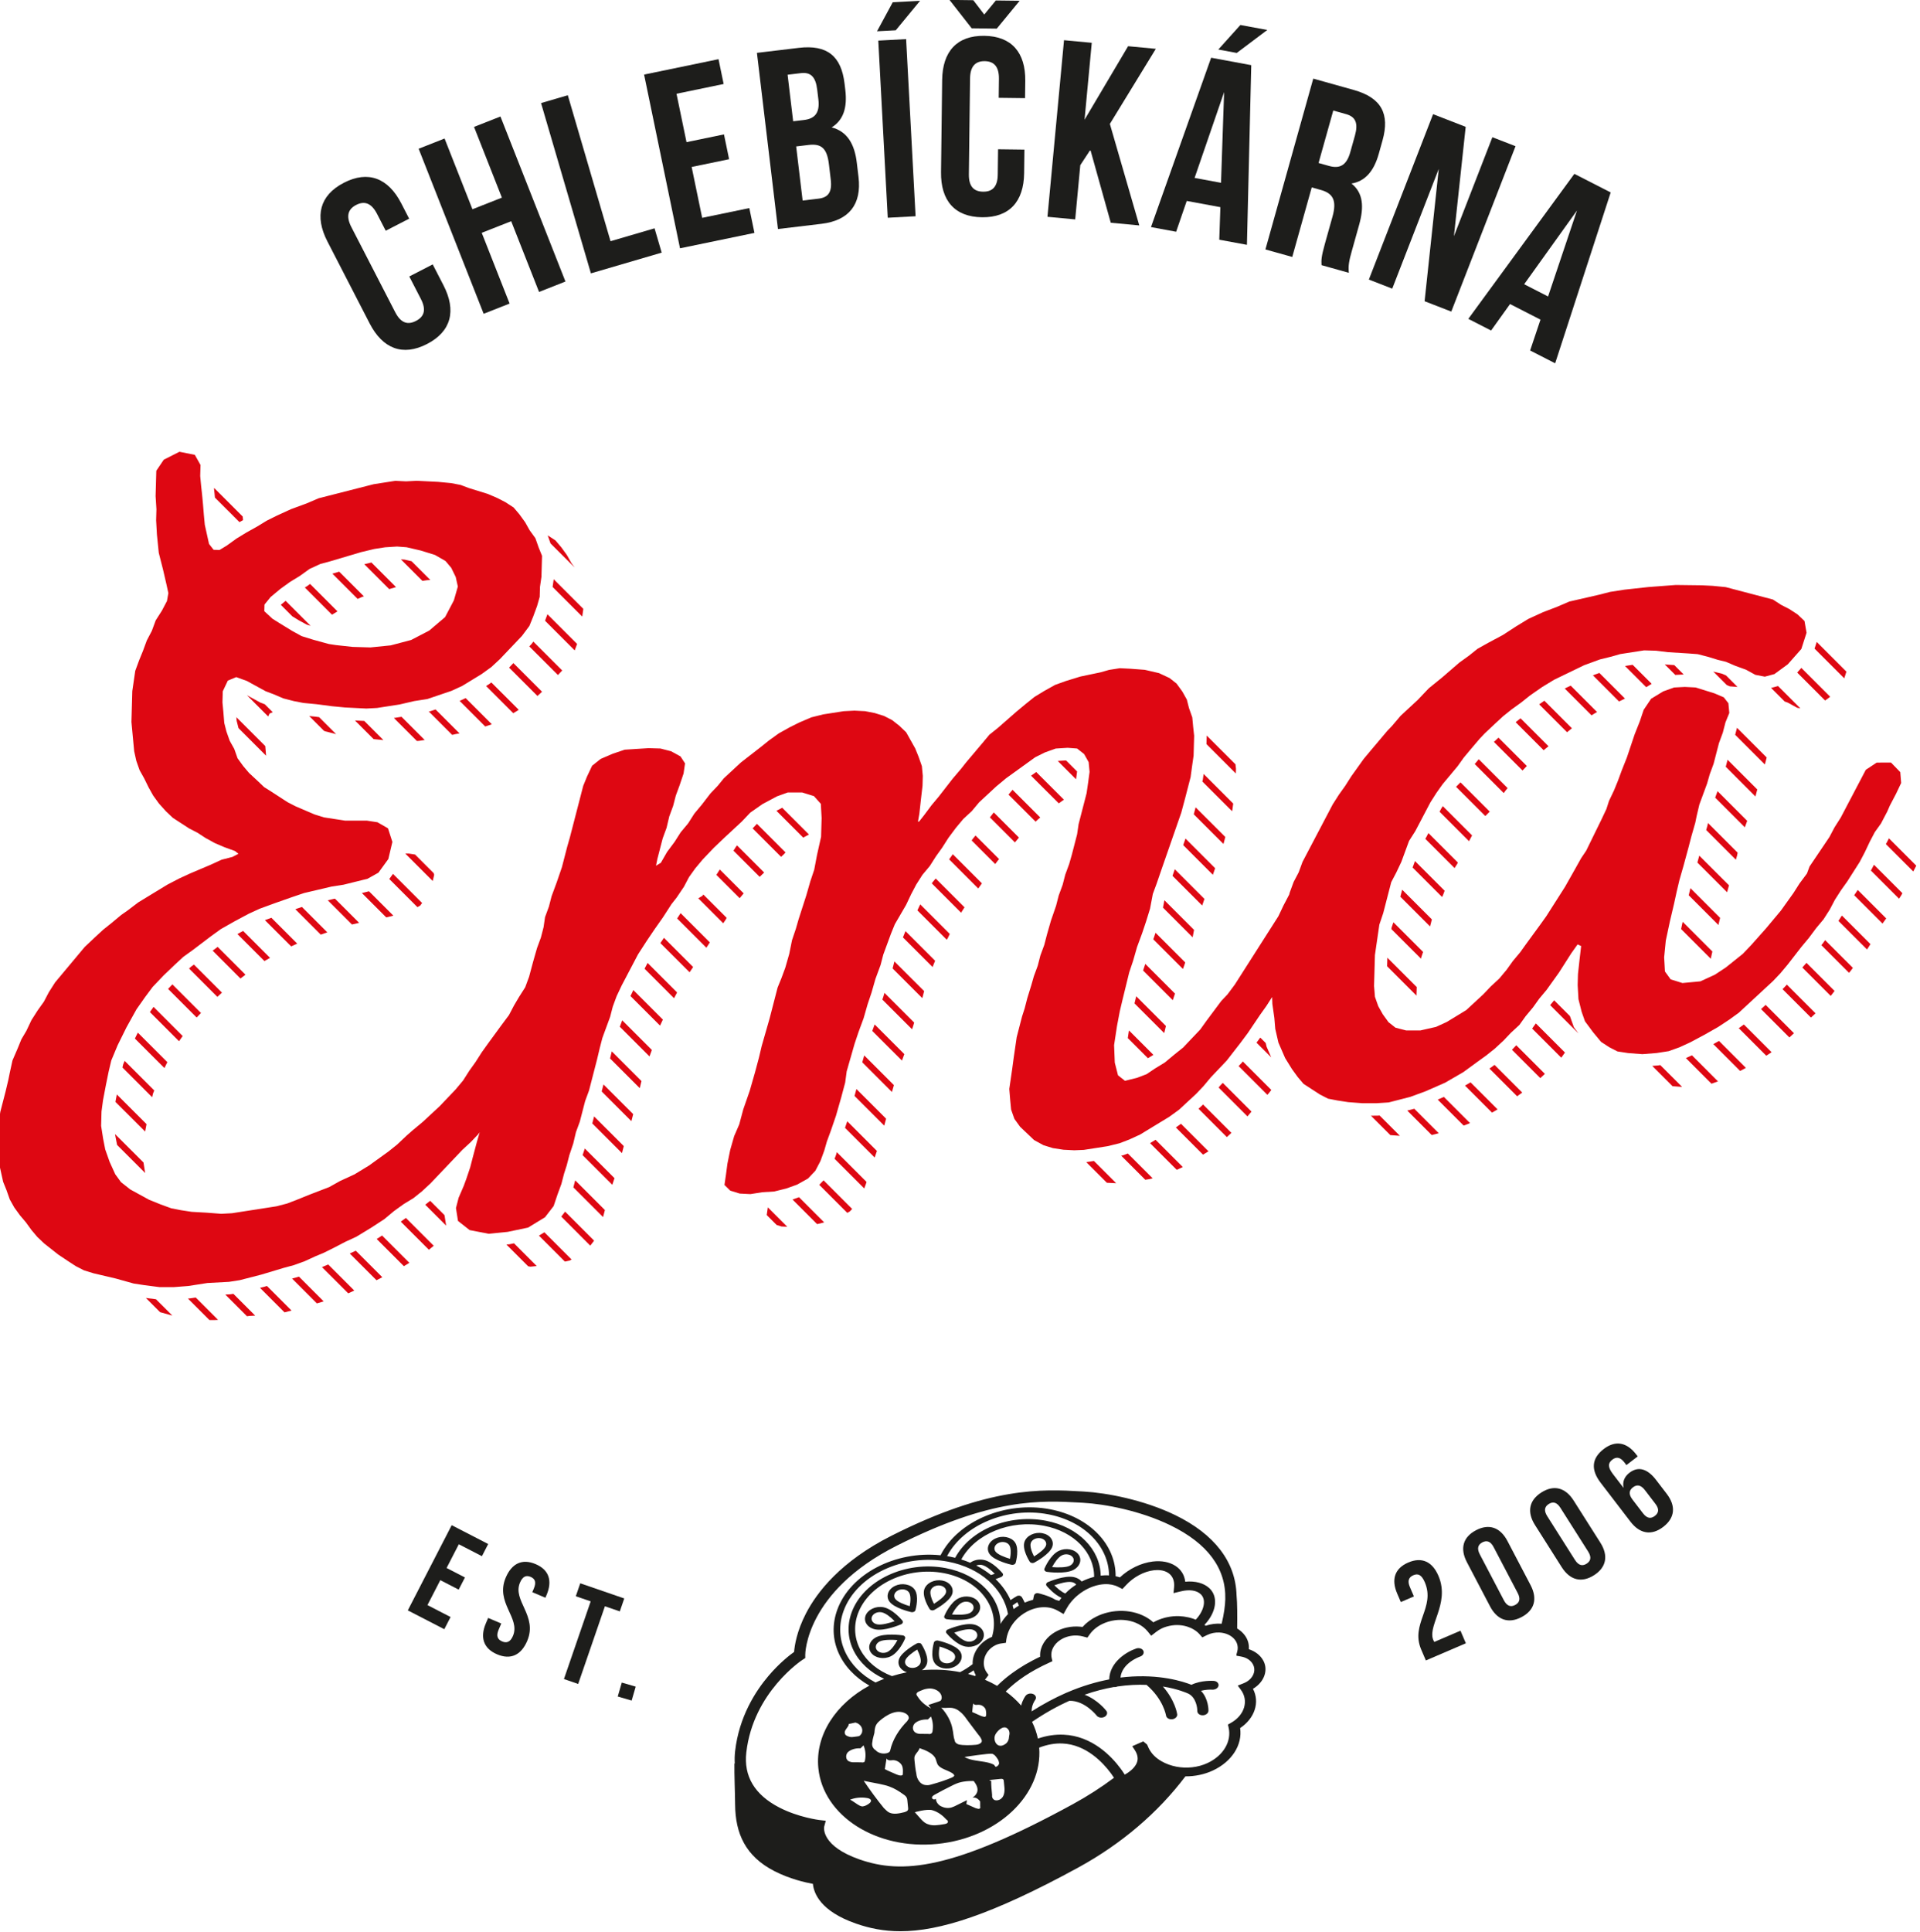 <?xml version="1.0" encoding="UTF-8" standalone="no"?>
<!DOCTYPE svg PUBLIC "-//W3C//DTD SVG 1.1//EN" "http://www.w3.org/Graphics/SVG/1.1/DTD/svg11.dtd">
<svg width="100%" height="100%" viewBox="0 0 1465 1474" version="1.1" xmlns="http://www.w3.org/2000/svg" xmlns:xlink="http://www.w3.org/1999/xlink" xml:space="preserve" xmlns:serif="http://www.serif.com/" style="fill-rule:evenodd;clip-rule:evenodd;stroke-linejoin:round;stroke-miterlimit:1.414;">
    <g transform="matrix(1,0,0,1,-54605.8,-1911.69)">
        <g transform="matrix(8.333,0,0,8.333,0,0)">
            <g transform="matrix(1,0,0,1,6593.85,374.637)">
                <path d="M0,-1.686L1.682,-0.819L1.108,0.295L-0.575,-0.572L-1.751,1.711L0.365,2.803L-0.209,3.918L-3.551,2.195L0.468,-5.604L3.811,-3.881L3.236,-2.767L1.12,-3.858L0,-1.686Z" style="fill:rgb(29,29,27);fill-rule:nonzero;"/>
            </g>
        </g>
        <g transform="matrix(8.333,0,0,8.333,0,0)">
            <g transform="matrix(1,0,0,1,6602,380.861)">
                <path d="M0,-8.266C1.235,-7.741 1.556,-6.732 1.006,-5.44L0.898,-5.186L-0.302,-5.696L-0.16,-6.031C0.085,-6.608 -0.052,-6.925 -0.456,-7.097C-0.86,-7.268 -1.184,-7.147 -1.429,-6.57C-2.136,-4.909 0.213,-3.541 -0.768,-1.233C-1.317,0.059 -2.278,0.524 -3.524,-0.006C-4.771,-0.537 -5.103,-1.549 -4.554,-2.842L-4.343,-3.338L-3.142,-2.829L-3.388,-2.251C-3.633,-1.674 -3.467,-1.359 -3.063,-1.187C-2.659,-1.015 -2.317,-1.116 -2.072,-1.693C-1.366,-3.354 -3.714,-4.721 -2.733,-7.03C-2.184,-8.322 -1.235,-8.79 0,-8.266" style="fill:rgb(29,29,27);fill-rule:nonzero;"/>
            </g>
        </g>
        <g transform="matrix(8.333,0,0,8.333,0,0)">
            <g transform="matrix(1,0,0,1,6606.09,383.567)">
                <path d="M0,-9.215L4.029,-7.827L3.622,-6.642L2.258,-7.111L-0.19,0L-1.494,-0.449L0.955,-7.561L-0.408,-8.029L0,-9.215Z" style="fill:rgb(29,29,27);fill-rule:nonzero;"/>
            </g>
        </g>
        <g transform="matrix(8.333,0,0,8.333,0,0)">
            <g transform="matrix(-0.279,0.96,0.96,0.279,6610.55,385.181)">
                <rect x="-1.488" y="-1.117" width="1.329" height="1.328" style="fill:rgb(29,29,27);"/>
            </g>
        </g>
        <g transform="matrix(8.333,0,0,8.333,0,0)">
            <g transform="matrix(1,0,0,1,6682.37,379.714)">
                <path d="M0,-6.098C-0.403,-5.925 -0.563,-5.598 -0.316,-5.022L0.055,-4.159L-1.143,-3.645L-1.479,-4.427C-2.033,-5.717 -1.704,-6.732 -0.459,-7.266C0.785,-7.799 1.746,-7.338 2.299,-6.047C3.436,-3.399 1.073,-1.308 1.922,0.006L4.318,-1.022L4.812,0.13L1.149,1.701L0.724,0.71C-0.294,-1.663 2.05,-3.132 1.052,-5.458C0.741,-6.184 0.403,-6.272 0,-6.098" style="fill:rgb(29,29,27);fill-rule:nonzero;"/>
            </g>
        </g>
        <g transform="matrix(8.333,0,0,8.333,0,0)">
            <g transform="matrix(1,0,0,1,6690.66,371.041)">
                <path d="M0,4.862C0.291,5.417 0.646,5.5 1.035,5.296C1.423,5.092 1.557,4.754 1.266,4.198L-0.935,0C-1.226,-0.556 -1.581,-0.638 -1.97,-0.435C-2.358,-0.231 -2.492,0.108 -2.201,0.664L0,4.862ZM-3.382,1.382C-4.034,0.137 -3.751,-0.916 -2.552,-1.545C-1.353,-2.174 -0.325,-1.807 0.328,-0.563L2.447,3.48C3.099,4.724 2.816,5.778 1.617,6.407C0.417,7.036 -0.61,6.669 -1.263,5.424L-3.382,1.382Z" style="fill:rgb(29,29,27);fill-rule:nonzero;"/>
            </g>
        </g>
        <g transform="matrix(8.333,0,0,8.333,0,0)">
            <g transform="matrix(1,0,0,1,6697.17,367.441)">
                <path d="M0,4.77C0.336,5.299 0.697,5.353 1.067,5.118C1.438,4.882 1.543,4.534 1.208,4.004L-1.332,0C-1.667,-0.529 -2.028,-0.583 -2.399,-0.347C-2.769,-0.112 -2.875,0.237 -2.539,0.766L0,4.77ZM-3.657,1.58C-4.409,0.393 -4.214,-0.681 -3.07,-1.407C-1.926,-2.132 -0.872,-1.85 -0.12,-0.665L2.326,3.191C3.078,4.376 2.883,5.452 1.739,6.177C0.595,6.902 -0.459,6.621 -1.212,5.435L-3.657,1.58Z" style="fill:rgb(29,29,27);fill-rule:nonzero;"/>
            </g>
        </g>
        <g transform="matrix(8.333,0,0,8.333,0,0)">
            <g transform="matrix(1,0,0,1,6702.44,364.558)">
                <path d="M0,2.13L0.96,3.384C1.341,3.881 1.698,3.892 2.046,3.626C2.394,3.359 2.476,3.012 2.094,2.515L1.134,1.261C0.753,0.764 0.389,0.742 0.041,1.009C-0.307,1.276 -0.381,1.633 0,2.13M-2.916,0.591C-3.815,-0.583 -3.766,-1.632 -2.632,-2.501C-1.558,-3.324 -0.512,-3.114 0.341,-2L0.479,-1.821L-0.556,-1.028L-0.747,-1.276C-1.128,-1.774 -1.492,-1.795 -1.84,-1.529C-2.228,-1.231 -2.302,-0.875 -1.792,-0.208L-0.815,1.066C-0.932,0.523 -0.761,0.045 -0.273,-0.329C0.532,-0.946 1.375,-0.692 2.16,0.333L3.136,1.607C3.989,2.721 3.89,3.807 2.815,4.63C1.741,5.454 0.666,5.267 -0.187,4.152L-2.916,0.591Z" style="fill:rgb(29,29,27);fill-rule:nonzero;"/>
            </g>
        </g>
        <g transform="matrix(8.333,0,0,8.333,0,0)">
            <g transform="matrix(1,0,0,1,6592.58,253.431)">
                <path d="M0,0.185L0.988,2.103C2.178,4.413 1.703,6.327 -0.524,7.474C-2.75,8.622 -4.585,7.898 -5.775,5.587L-9.643,-1.918C-10.833,-4.227 -10.358,-6.142 -8.131,-7.29C-5.905,-8.437 -4.069,-7.712 -2.88,-5.403L-2.157,-4.001L-4.302,-2.896L-5.099,-4.442C-5.63,-5.473 -6.285,-5.631 -7.007,-5.259C-7.729,-4.887 -7.98,-4.262 -7.449,-3.231L-3.433,4.563C-2.902,5.594 -2.256,5.732 -1.535,5.36C-0.813,4.988 -0.551,4.383 -1.082,3.352L-2.145,1.29L0,0.185Z" style="fill:rgb(29,29,27);fill-rule:nonzero;"/>
            </g>
        </g>
        <g transform="matrix(8.333,0,0,8.333,0,0)">
            <g transform="matrix(1,0,0,1,6599.62,241.013)">
                <path d="M0,16.188L-2.375,17.124L-8.328,2.015L-5.954,1.08L-3.402,7.554L-0.705,6.492L-3.256,0.016L-0.838,-0.936L5.115,14.171L2.698,15.125L0.146,8.65L-2.552,9.712L0,16.188Z" style="fill:rgb(29,29,27);fill-rule:nonzero;"/>
            </g>
        </g>
        <g transform="matrix(8.333,0,0,8.333,0,0)">
            <g transform="matrix(1,0,0,1,6602.5,253.719)">
                <path d="M0,-14.871L2.45,-15.589L6.363,-2.226L10.394,-3.407L11.046,-1.18L4.565,0.718L0,-14.871Z" style="fill:rgb(29,29,27);fill-rule:nonzero;"/>
            </g>
        </g>
        <g transform="matrix(8.333,0,0,8.333,0,0)">
            <g transform="matrix(1,0,0,1,6615.82,244.548)">
                <path d="M0,-2.123L3.43,-2.833L3.9,-0.561L0.47,0.148L1.433,4.806L5.75,3.913L6.22,6.185L-0.596,7.595L-3.885,-8.309L2.93,-9.718L3.4,-7.446L-0.917,-6.553L0,-2.123Z" style="fill:rgb(29,29,27);fill-rule:nonzero;"/>
            </g>
        </g>
        <g transform="matrix(8.333,0,0,8.333,0,0)">
            <g transform="matrix(1,0,0,1,6625.86,241.04)">
                <path d="M0,1.778L0.592,6.731L2.043,6.558C2.896,6.457 3.31,6.009 3.167,4.812L2.999,3.406C2.82,1.909 2.281,1.506 1.129,1.643L0,1.778ZM-0.784,-4.787L-0.275,-0.526L0.716,-0.644C1.661,-0.757 2.187,-1.241 2.033,-2.531L1.925,-3.429C1.788,-4.581 1.336,-5.041 0.437,-4.934L-0.784,-4.787ZM4.429,-3.985L4.499,-3.409C4.696,-1.75 4.316,-0.63 3.25,0.035C4.673,0.402 5.349,1.56 5.552,3.265L5.709,4.578C6.006,7.066 4.853,8.559 2.318,8.862L-1.667,9.338L-3.593,-6.789L0.231,-7.246C2.858,-7.56 4.132,-6.473 4.429,-3.985" style="fill:rgb(29,29,27);fill-rule:nonzero;"/>
            </g>
        </g>
        <g transform="matrix(8.333,0,0,8.333,0,0)">
            <g transform="matrix(1,0,0,1,6633.38,245.702)">
                <path d="M0,-12.573L2.548,-12.709L3.415,3.506L0.866,3.643L0,-12.573ZM3.824,-16.216L1.599,-13.517L-0.115,-13.427L1.322,-16.082L3.824,-16.216Z" style="fill:rgb(29,29,27);fill-rule:nonzero;"/>
            </g>
        </g>
        <g transform="matrix(8.333,0,0,8.333,0,0)">
            <g transform="matrix(1,0,0,1,6642.08,249.305)">
                <path d="M0,-19.875L1.004,-18.563L2.064,-19.85L4.246,-19.823L2.149,-17.273L-0.148,-17.302L-2.181,-19.902L0,-19.875ZM4.681,-6.197L4.654,-4.04C4.622,-1.441 3.304,0.027 0.799,-0.004C-1.707,-0.034 -2.988,-1.535 -2.956,-4.134L-2.852,-12.578C-2.819,-15.177 -1.502,-16.646 1.004,-16.614C3.509,-16.583 4.79,-15.083 4.758,-12.484L4.738,-10.907L2.326,-10.937L2.347,-12.677C2.362,-13.837 1.856,-14.283 1.044,-14.294C0.233,-14.304 -0.283,-13.869 -0.298,-12.709L-0.406,-3.939C-0.42,-2.78 0.085,-2.356 0.897,-2.346C1.709,-2.336 2.225,-2.747 2.239,-3.907L2.268,-6.228L4.681,-6.197Z" style="fill:rgb(29,29,27);fill-rule:nonzero;"/>
            </g>
        </g>
        <g transform="matrix(8.333,0,0,8.333,0,0)">
            <g transform="matrix(1,0,0,1,6652.8,240.013)">
                <path d="M0,3.114L-0.924,4.519L-1.39,9.484L-3.93,9.246L-2.414,-6.921L0.127,-6.683L-0.534,0.361L3.453,-6.371L5.993,-6.132L1.784,0.742L4.477,10.035L1.867,9.79L0,3.114Z" style="fill:rgb(29,29,27);fill-rule:nonzero;"/>
            </g>
        </g>
        <g transform="matrix(8.333,0,0,8.333,0,0)">
            <g transform="matrix(1,0,0,1,6669,251.369)">
                <path d="M0,-19.214L-2.796,-17.11L-4.485,-17.423L-2.464,-19.669L0,-19.214ZM-6.657,-5.67L-4.238,-5.223L-3.955,-13.526L-6.657,-5.67ZM-1.865,0.455L-4.398,-0.013L-4.296,-2.992L-7.377,-3.562L-8.347,-0.743L-10.651,-1.169L-5.143,-16.672L-1.469,-15.992L-1.865,0.455Z" style="fill:rgb(29,29,27);fill-rule:nonzero;"/>
            </g>
        </g>
        <g transform="matrix(8.333,0,0,8.333,0,0)">
            <g transform="matrix(1,0,0,1,6675.04,251.465)">
                <path d="M0,-11.934L-1.346,-7.131L-0.385,-6.862C0.531,-6.605 1.202,-6.851 1.552,-8.102L1.984,-9.643C2.297,-10.76 2.055,-11.358 1.184,-11.602L0,-11.934ZM-1.074,2.221C-1.096,1.781 -1.116,1.51 -0.759,0.237L-0.071,-2.22C0.336,-3.672 -0.006,-4.346 -1.123,-4.66L-1.971,-4.897L-3.755,1.469L-6.212,0.782L-1.832,-14.856L1.876,-13.818C4.424,-13.104 5.187,-11.613 4.511,-9.201L4.167,-7.972C3.716,-6.364 2.908,-5.457 1.669,-5.25C2.754,-4.392 2.824,-3.095 2.367,-1.465L1.692,0.948C1.479,1.708 1.345,2.272 1.428,2.922L-1.074,2.221Z" style="fill:rgb(29,29,27);fill-rule:nonzero;"/>
            </g>
        </g>
        <g transform="matrix(8.333,0,0,8.333,0,0)">
            <g transform="matrix(1,0,0,1,6684.7,252.93)">
                <path d="M0,-8.06L-4.26,2.906L-6.401,2.074L-0.52,-13.066L2.465,-11.907L1.389,-1.895L4.909,-10.957L7.029,-10.134L1.147,5.006L-1.297,4.057L0,-8.06Z" style="fill:rgb(29,29,27);fill-rule:nonzero;"/>
            </g>
        </g>
        <g transform="matrix(8.333,0,0,8.333,0,0)">
            <g transform="matrix(1,0,0,1,6692.52,252.565)">
                <path d="M0,2.867L2.189,3.988L4.836,-3.884L0,2.867ZM2.838,10.105L0.545,8.932L1.495,6.108L-1.293,4.681L-3.028,7.104L-5.114,6.037L4.597,-7.238L7.923,-5.536L2.838,10.105Z" style="fill:rgb(29,29,27);fill-rule:nonzero;"/>
            </g>
        </g>
        <g transform="matrix(8.333,0,0,8.333,0,0)">
            <g transform="matrix(0.307,-0.952,-0.952,-0.307,6722.54,289.154)">
                <path d="M-2.458,-0.046L-1.816,-0.046L-0.063,3.375L-0.705,3.375L-2.458,-0.046Z" style="fill:rgb(222,7,18);fill-rule:nonzero;"/>
            </g>
        </g>
        <g transform="matrix(8.333,0,0,8.333,0,0)">
            <g transform="matrix(1,0,0,1,6717.52,293.111)">
                <path d="M0,-2.128L2.556,0.429L2.971,0.126L3.013,0.077L0.379,-2.557L0.003,-2.131L0,-2.128Z" style="fill:rgb(222,7,18);fill-rule:nonzero;"/>
            </g>
        </g>
        <g transform="matrix(8.333,0,0,8.333,0,0)">
            <g transform="matrix(1,0,0,1,6715.13,294.087)">
                <path d="M0,-1.701L1.243,-0.458L1.528,-0.354L2.388,0.116L2.681,0.172L0.636,-1.873L0.607,-1.865L0,-1.701Z" style="fill:rgb(222,7,18);fill-rule:nonzero;"/>
            </g>
        </g>
        <g transform="matrix(8.333,0,0,8.333,0,0)">
            <g transform="matrix(1,0,0,1,6709.97,292.256)">
                <path d="M0,-1.332L-0.034,-1.34L-0.068,-1.351L-0.136,-1.371L1.105,-0.13L1.278,-0.057L1.376,-0.015L1.385,-0.014L2.083,0.039L1.03,-1.015L0.666,-1.17L0,-1.332Z" style="fill:rgb(222,7,18);fill-rule:nonzero;"/>
            </g>
        </g>
        <g transform="matrix(8.333,0,0,8.333,0,0)">
            <g transform="matrix(0.707,0.707,0.707,-0.707,6726.75,305.991)">
                <path d="M-0.291,-1.273L3.252,-1.273L3.074,-0.703L-0.469,-0.703L-0.291,-1.273Z" style="fill:rgb(222,7,18);fill-rule:nonzero;"/>
            </g>
        </g>
        <g transform="matrix(8.333,0,0,8.333,0,0)">
            <g transform="matrix(0.25,-0.968,-0.968,-0.25,6715.23,296.902)">
                <path d="M-2.584,0.024L-1.921,0.024L0.031,3.337L-0.631,3.337L-2.584,0.024Z" style="fill:rgb(222,7,18);fill-rule:nonzero;"/>
            </g>
        </g>
        <g transform="matrix(8.333,0,0,8.333,0,0)">
            <g transform="matrix(1,0,0,1,6705.61,291.172)">
                <path d="M0,-0.917L-0.034,-0.919L-0.067,-0.924L-0.22,-0.942L0.748,0.025L1.515,-0.015L0.653,-0.877L0,-0.917Z" style="fill:rgb(222,7,18);fill-rule:nonzero;"/>
            </g>
        </g>
        <g transform="matrix(8.333,0,0,8.333,0,0)">
            <g transform="matrix(1,0,0,1,6724.3,311.208)">
                <path d="M0,-2.157L-0.034,-2.108L2.55,0.476L2.771,0.129L2.854,-0.029L0.25,-2.633L0,-2.157Z" style="fill:rgb(222,7,18);fill-rule:nonzero;"/>
            </g>
        </g>
        <g transform="matrix(8.333,0,0,8.333,0,0)">
            <g transform="matrix(0.707,0.707,0.707,-0.707,6702.76,289.784)">
                <path d="M-0.29,-1.132L2.453,-1.132L2.592,-0.56L0.128,-0.561L-0.29,-1.132Z" style="fill:rgb(222,7,18);fill-rule:nonzero;"/>
            </g>
        </g>
        <g transform="matrix(8.333,0,0,8.333,0,0)">
            <g transform="matrix(1,0,0,1,6722.74,313.477)">
                <path d="M0,-2.113L2.596,0.483L2.623,0.44L2.931,0.01L0.325,-2.596L0,-2.113Z" style="fill:rgb(222,7,18);fill-rule:nonzero;"/>
            </g>
        </g>
        <g transform="matrix(8.333,0,0,8.333,0,0)">
            <g transform="matrix(0.252,-0.968,-0.968,-0.252,6714.37,299.832)">
                <path d="M-2.581,0.023L-1.918,0.023L0.029,3.339L-0.633,3.339L-2.581,0.023Z" style="fill:rgb(222,7,18);fill-rule:nonzero;"/>
            </g>
        </g>
        <g transform="matrix(8.333,0,0,8.333,0,0)">
            <g transform="matrix(-0.707,-0.707,-0.707,0.707,6699.98,290.545)">
                <path d="M-3.245,0.74L0.075,0.74L0.34,1.311L-3.047,1.312L-3.245,0.74Z" style="fill:rgb(222,7,18);fill-rule:nonzero;"/>
            </g>
        </g>
        <g transform="matrix(8.333,0,0,8.333,0,0)">
            <g transform="matrix(0.345,-0.939,-0.939,-0.345,6713.46,302.89)">
                <path d="M-2.371,-0.089L-1.741,-0.089L-0.128,3.396L-0.758,3.396L-2.371,-0.089Z" style="fill:rgb(222,7,18);fill-rule:nonzero;"/>
            </g>
        </g>
        <g transform="matrix(8.333,0,0,8.333,0,0)">
            <g transform="matrix(1,0,0,1,6721.56,316.26)">
                <path d="M0,-2.959L-0.264,-2.545L2.356,0.074L2.67,-0.419L0.056,-3.033L0,-2.959Z" style="fill:rgb(222,7,18);fill-rule:nonzero;"/>
            </g>
        </g>
        <g transform="matrix(8.333,0,0,8.333,0,0)">
            <g transform="matrix(1,0,0,1,6719.86,318.163)">
                <path d="M0,-2.383L-0.129,-2.229L2.406,0.306L2.545,0.139L2.76,-0.148L0.218,-2.689L0,-2.383Z" style="fill:rgb(222,7,18);fill-rule:nonzero;"/>
            </g>
        </g>
        <g transform="matrix(8.333,0,0,8.333,0,0)">
            <g transform="matrix(1,0,0,1,6709.3,307.866)">
                <path d="M0,-2.867L-0.012,-2.824L-0.114,-2.471L2.606,0.248L2.713,-0.125L2.768,-0.397L0.05,-3.115L0.009,-2.912L0,-2.867Z" style="fill:rgb(222,7,18);fill-rule:nonzero;"/>
            </g>
        </g>
        <g transform="matrix(8.333,0,0,8.333,0,0)">
            <g transform="matrix(1,0,0,1,6699.08,292.416)">
                <path d="M0,2.24L0.119,2.182L-2.303,-0.239L-2.848,0.024L-0.393,2.479L0,2.24Z" style="fill:rgb(222,7,18);fill-rule:nonzero;"/>
            </g>
        </g>
        <g transform="matrix(8.333,0,0,8.333,0,0)">
            <g transform="matrix(0.262,-0.965,-0.965,-0.262,6711.78,308.628)">
                <path d="M-2.557,0.008L-1.898,0.008L0.01,3.346L-0.647,3.347L-2.557,0.008Z" style="fill:rgb(222,7,18);fill-rule:nonzero;"/>
            </g>
        </g>
        <g transform="matrix(8.333,0,0,8.333,0,0)">
            <g transform="matrix(0.707,0.707,0.707,-0.707,6719.19,317.256)">
                <path d="M-0.336,-1.363L3.342,-1.363L3.27,-0.791L-0.37,-0.791L-0.336,-1.363Z" style="fill:rgb(222,7,18);fill-rule:nonzero;"/>
            </g>
        </g>
        <g transform="matrix(8.333,0,0,8.333,0,0)">
            <g transform="matrix(1,0,0,1,6696.86,293.891)">
                <path d="M0,2.217L0.035,2.193L-2.491,-0.333L-2.967,-0.001L-0.416,2.55L0,2.217Z" style="fill:rgb(222,7,18);fill-rule:nonzero;"/>
            </g>
        </g>
        <g transform="matrix(8.333,0,0,8.333,0,0)">
            <g transform="matrix(1,0,0,1,6707.59,313.436)">
                <path d="M0,-2.065L2.718,0.654L2.728,0.609L2.872,-0.001L0.153,-2.719L0.019,-2.151L0,-2.065Z" style="fill:rgb(222,7,18);fill-rule:nonzero;"/>
            </g>
        </g>
        <g transform="matrix(8.333,0,0,8.333,0,0)">
            <g transform="matrix(1,0,0,1,6716.18,322.15)">
                <path d="M0,-2.186L2.599,0.414L2.954,0.085L3.014,0.021L0.394,-2.6L0,-2.186Z" style="fill:rgb(222,7,18);fill-rule:nonzero;"/>
            </g>
        </g>
        <g transform="matrix(8.333,0,0,8.333,0,0)">
            <g transform="matrix(1,0,0,1,6694.41,295.268)">
                <path d="M0,2.732L0.34,2.46L-2.215,-0.095L-2.351,0.003L-2.669,0.258L-0.102,2.827L0,2.732Z" style="fill:rgb(222,7,18);fill-rule:nonzero;"/>
            </g>
        </g>
        <g transform="matrix(8.333,0,0,8.333,0,0)">
            <g transform="matrix(0.733,-0.68,-0.68,-0.733,6717.53,323.247)">
                <path d="M-1.305,-0.342L-0.733,-0.342L-0.87,3.323L-1.441,3.325L-1.305,-0.342Z" style="fill:rgb(222,7,18);fill-rule:nonzero;"/>
            </g>
        </g>
        <g transform="matrix(8.333,0,0,8.333,0,0)">
            <g transform="matrix(1,0,0,1,6706.89,316.516)">
                <path d="M0,-2.055L2.718,0.663L2.808,0.242L2.865,0.002L0.145,-2.718L0.099,-2.521L0,-2.055Z" style="fill:rgb(222,7,18);fill-rule:nonzero;"/>
            </g>
        </g>
        <g transform="matrix(8.333,0,0,8.333,0,0)">
            <g transform="matrix(1,0,0,1,6692.73,297.315)">
                <path d="M0,2.254L0.036,2.22L-2.562,-0.378L-2.978,0.014L-0.359,2.632L0,2.254Z" style="fill:rgb(222,7,18);fill-rule:nonzero;"/>
            </g>
        </g>
        <g transform="matrix(8.333,0,0,8.333,0,0)">
            <g transform="matrix(1,0,0,1,6690.82,299.149)">
                <path d="M0,2.631L0.185,2.409L-2.459,-0.234L-2.827,0.206L-0.168,2.865L0,2.631Z" style="fill:rgb(222,7,18);fill-rule:nonzero;"/>
            </g>
        </g>
        <g transform="matrix(8.333,0,0,8.333,0,0)">
            <g transform="matrix(1,0,0,1,6714.69,323.198)">
                <path d="M0,2.857L0.419,2.581L0.485,2.534L-2.05,0L-2.52,0.337L0,2.857Z" style="fill:rgb(222,7,18);fill-rule:nonzero;"/>
            </g>
        </g>
        <g transform="matrix(8.333,0,0,8.333,0,0)">
            <g transform="matrix(0.882,-0.471,-0.471,-0.882,6712.83,326.833)">
                <path d="M-0.762,-0.293L-0.165,-0.293L-1.178,3.047L-1.771,3.032L-0.762,-0.293Z" style="fill:rgb(222,7,18);fill-rule:nonzero;"/>
            </g>
        </g>
        <g transform="matrix(8.333,0,0,8.333,0,0)">
            <g transform="matrix(-0.707,-0.707,-0.707,0.707,6687.54,300.73)">
                <rect x="-3.4" y="0.816" width="3.789" height="0.571" style="fill:rgb(222,7,18);"/>
            </g>
        </g>
        <g transform="matrix(8.333,0,0,8.333,0,0)">
            <g transform="matrix(0.941,-0.338,-0.338,-0.941,6710.06,328.246)">
                <path d="M-0.492,-0.219L0.141,-0.219L-1.298,2.834L-1.904,2.782L-0.492,-0.219Z" style="fill:rgb(222,7,18);fill-rule:nonzero;"/>
            </g>
        </g>
        <g transform="matrix(8.333,0,0,8.333,0,0)">
            <g transform="matrix(1,0,0,1,6687.75,303.737)">
                <path d="M0,2.153L-2.682,-0.529L-2.829,-0.298L-2.977,-0.016L-0.278,2.682L0,2.153Z" style="fill:rgb(222,7,18);fill-rule:nonzero;"/>
            </g>
        </g>
        <g transform="matrix(8.333,0,0,8.333,0,0)">
            <g transform="matrix(1,0,0,1,6704.79,328.882)">
                <path d="M0,-1.937L-0.043,-1.934L-0.541,-1.894L1.318,-0.036L2.192,0.03L0.194,-1.967L0.043,-1.944L0,-1.937Z" style="fill:rgb(222,7,18);fill-rule:nonzero;"/>
            </g>
        </g>
        <g transform="matrix(8.333,0,0,8.333,0,0)">
            <g transform="matrix(1,0,0,1,6686.38,306.045)">
                <path d="M0,2.465L0.071,2.33L-2.627,-0.368L-2.812,-0.017L-2.834,0.026L-2.86,0.066L-2.915,0.152L-0.234,2.833L0,2.465Z" style="fill:rgb(222,7,18);fill-rule:nonzero;"/>
            </g>
        </g>
        <g transform="matrix(8.333,0,0,8.333,0,0)">
            <g transform="matrix(1,0,0,1,6697.07,321.555)">
                <path d="M0,1.893L-0.057,1.731L-0.36,0.873L-1.804,-0.571L-2.172,-0.13L0.423,2.464L0.102,2.032L0,1.893Z" style="fill:rgb(222,7,18);fill-rule:nonzero;"/>
            </g>
        </g>
        <g transform="matrix(8.333,0,0,8.333,0,0)">
            <g transform="matrix(1,0,0,1,6685.1,308.441)">
                <path d="M0,2.884L0.137,2.513L-2.579,-0.203L-2.751,0.266L-2.769,0.314L-2.791,0.361L-2.801,0.382L-0.096,3.087L0,2.884Z" style="fill:rgb(222,7,18);fill-rule:nonzero;"/>
            </g>
        </g>
        <g transform="matrix(8.333,0,0,8.333,0,0)">
            <g transform="matrix(1,0,0,1,6693.25,325.768)">
                <path d="M0,-2.199L2.667,0.468L3.004,-0.003L0.34,-2.667L0.305,-2.625L0,-2.199Z" style="fill:rgb(222,7,18);fill-rule:nonzero;"/>
            </g>
        </g>
        <g transform="matrix(8.333,0,0,8.333,0,0)">
            <g transform="matrix(-0.707,-0.707,-0.707,0.707,6682.34,310.787)">
                <path d="M-3.197,0.752L0.648,0.752L0.312,1.324L-3.534,1.324L-3.197,0.752Z" style="fill:rgb(222,7,18);fill-rule:nonzero;"/>
            </g>
        </g>
        <g transform="matrix(8.333,0,0,8.333,0,0)">
            <g transform="matrix(1,0,0,1,6691.43,327.718)">
                <path d="M0,-2.233L-0.027,-2.209L-0.028,-2.208L2.567,0.387L2.986,-0.002L0.368,-2.62L0.025,-2.259L0,-2.233Z" style="fill:rgb(222,7,18);fill-rule:nonzero;"/>
            </g>
        </g>
        <g transform="matrix(8.333,0,0,8.333,0,0)">
            <g transform="matrix(1,0,0,1,6683.09,313.941)">
                <path d="M0,3.133L0.174,2.615L-2.543,-0.102L-2.708,0.386L-2.727,0.523L-0.015,3.235L0,3.133Z" style="fill:rgb(222,7,18);fill-rule:nonzero;"/>
            </g>
        </g>
        <g transform="matrix(8.333,0,0,8.333,0,0)">
            <g transform="matrix(1,0,0,1,6663.43,299.435)">
                <path d="M0,-1.903L2.689,0.786L2.702,0.349L2.658,-0.053L0.021,-2.689L0.02,-2.632L0,-1.903Z" style="fill:rgb(222,7,18);fill-rule:nonzero;"/>
            </g>
        </g>
        <g transform="matrix(8.333,0,0,8.333,0,0)">
            <g transform="matrix(1,0,0,1,6689.76,329.731)">
                <path d="M0,-2.8L-0.023,-2.782L-0.419,-2.497L2.116,0.038L2.242,-0.054L2.585,-0.302L0.048,-2.838L0.022,-2.818L0,-2.8Z" style="fill:rgb(222,7,18);fill-rule:nonzero;"/>
            </g>
        </g>
        <g transform="matrix(8.333,0,0,8.333,0,0)">
            <g transform="matrix(1,0,0,1,6663.1,303.166)">
                <path d="M0,-2.401L-0.017,-2.335L-0.048,-2.214L2.672,0.505L2.701,0.393L2.78,-0.194L0.068,-2.906L0.009,-2.468L0,-2.401Z" style="fill:rgb(222,7,18);fill-rule:nonzero;"/>
            </g>
        </g>
        <g transform="matrix(8.333,0,0,8.333,0,0)">
            <g transform="matrix(1,0,0,1,6682.68,317.783)">
                <path d="M0,2.071L0.011,1.996L-2.687,-0.702L-2.709,0.084L-0.02,2.773L0,2.071Z" style="fill:rgb(222,7,18);fill-rule:nonzero;"/>
            </g>
        </g>
        <g transform="matrix(8.333,0,0,8.333,0,0)">
            <g transform="matrix(0.257,-0.966,-0.966,-0.257,6665.66,304.195)">
                <path d="M-2.569,0.014L-1.908,0.014L0.019,3.342L-0.641,3.343L-2.569,0.014Z" style="fill:rgb(222,7,18);fill-rule:nonzero;"/>
            </g>
        </g>
        <g transform="matrix(8.333,0,0,8.333,0,0)">
            <g transform="matrix(1,0,0,1,6687.52,331.209)">
                <path d="M0,-2.661L-0.419,-2.418L2.055,0.057L2.567,-0.24L0.088,-2.718L0.053,-2.692L0,-2.661Z" style="fill:rgb(222,7,18);fill-rule:nonzero;"/>
            </g>
        </g>
        <g transform="matrix(8.333,0,0,8.333,0,0)">
            <g transform="matrix(0.328,-0.945,-0.945,-0.328,6664.74,307.193)">
                <path d="M-2.41,-0.07L-1.775,-0.07L-0.099,3.386L-0.733,3.387L-2.41,-0.07Z" style="fill:rgb(222,7,18);fill-rule:nonzero;"/>
            </g>
        </g>
        <g transform="matrix(8.333,0,0,8.333,0,0)">
            <g transform="matrix(1,0,0,1,6686.98,329.827)">
                <path d="M0,2.623L0.373,2.486L0.58,2.395L-1.814,0L-2.375,0.248L0,2.623Z" style="fill:rgb(222,7,18);fill-rule:nonzero;"/>
            </g>
        </g>
        <g transform="matrix(8.333,0,0,8.333,0,0)">
            <g transform="matrix(1,0,0,1,6651.58,299.74)">
                <path d="M0,0.294L-1.01,-0.716L-1.717,-0.672L-1.758,-0.656L-0.092,1.01L0.001,0.31L0,0.294Z" style="fill:rgb(222,7,18);fill-rule:nonzero;"/>
            </g>
        </g>
        <g transform="matrix(8.333,0,0,8.333,0,0)">
            <g transform="matrix(1,0,0,1,6660.32,311.705)">
                <path d="M0,-2.116L2.718,0.601L2.851,0.215L2.925,0L0.208,-2.717L0.107,-2.428L0,-2.116Z" style="fill:rgb(222,7,18);fill-rule:nonzero;"/>
            </g>
        </g>
        <g transform="matrix(8.333,0,0,8.333,0,0)">
            <g transform="matrix(1,0,0,1,6682.38,333.296)">
                <path d="M0,-2.365L-0.565,-2.219L1.676,0.022L2.319,-0.144L0.076,-2.387L0.055,-2.38L0,-2.365Z" style="fill:rgb(222,7,18);fill-rule:nonzero;"/>
            </g>
        </g>
        <g transform="matrix(8.333,0,0,8.333,0,0)">
            <g transform="matrix(0.187,-0.982,-0.982,-0.187,6662.78,312.566)">
                <path d="M-2.721,0.11L-2.029,0.11L0.132,3.287L-0.558,3.286L-2.721,0.11Z" style="fill:rgb(222,7,18);fill-rule:nonzero;"/>
            </g>
        </g>
        <g transform="matrix(8.333,0,0,8.333,0,0)">
            <g transform="matrix(0.81,-0.586,-0.586,-0.81,6650.55,302.077)">
                <path d="M-1.037,-0.333L-0.459,-0.333L-1.028,3.205L-1.607,3.206L-1.037,-0.333Z" style="fill:rgb(222,7,18);fill-rule:nonzero;"/>
            </g>
        </g>
        <g transform="matrix(8.333,0,0,8.333,0,0)">
            <g transform="matrix(1,0,0,1,6679.06,333.374)">
                <path d="M0,-1.828L-0.035,-1.828L-0.569,-1.827L1.207,-0.051L2.081,0.015L0.224,-1.843L0.035,-1.831L0,-1.828Z" style="fill:rgb(222,7,18);fill-rule:nonzero;"/>
            </g>
        </g>
        <g transform="matrix(8.333,0,0,8.333,0,0)">
            <g transform="matrix(1,0,0,1,6648.01,301.926)">
                <path d="M0,2.489L0.2,2.323L-2.337,-0.213L-2.707,0.225L-0.229,2.702L0,2.489Z" style="fill:rgb(222,7,18);fill-rule:nonzero;"/>
            </g>
        </g>
        <g transform="matrix(8.333,0,0,8.333,0,0)">
            <g transform="matrix(1,0,0,1,6668.93,325.384)">
                <path d="M0,-0.165L-0.023,-0.268L-0.075,-0.49L-0.573,-0.987L-0.918,-0.524L0.429,0.822L0.042,-0.069L0,-0.165Z" style="fill:rgb(222,7,18);fill-rule:nonzero;"/>
            </g>
        </g>
        <g transform="matrix(8.333,0,0,8.333,0,0)">
            <g transform="matrix(1,0,0,1,6658.63,317.713)">
                <path d="M0,-2.511L-0.005,-2.495L-0.072,-2.314L2.644,0.402L2.747,0.123L2.854,-0.196L0.135,-2.913L0.005,-2.527L0,-2.511Z" style="fill:rgb(222,7,18);fill-rule:nonzero;"/>
            </g>
        </g>
        <g transform="matrix(8.333,0,0,8.333,0,0)">
            <g transform="matrix(0.707,0.707,0.707,-0.707,6644.64,303.568)">
                <path d="M-0.259,-1.208L2.978,-1.208L2.927,-0.637L-0.331,-0.637L-0.259,-1.208Z" style="fill:rgb(222,7,18);fill-rule:nonzero;"/>
            </g>
        </g>
        <g transform="matrix(8.333,0,0,8.333,0,0)">
            <g transform="matrix(1,0,0,1,6657.81,320.916)">
                <path d="M0,-3.208L-0.008,-3.185L-0.184,-2.659L2.534,0.059L2.733,-0.534L2.736,-0.547L0.017,-3.267L0.007,-3.233L0,-3.208Z" style="fill:rgb(222,7,18);fill-rule:nonzero;"/>
            </g>
        </g>
        <g transform="matrix(8.333,0,0,8.333,0,0)">
            <g transform="matrix(1,0,0,1,6666.69,329.542)">
                <path d="M0,-2.87L-0.316,-2.537L2.314,0.093L2.428,-0.027L2.679,-0.35L0.066,-2.963L0,-2.87Z" style="fill:rgb(222,7,18);fill-rule:nonzero;"/>
            </g>
        </g>
        <g transform="matrix(8.333,0,0,8.333,0,0)">
            <g transform="matrix(1,0,0,1,6656.84,323.336)">
                <path d="M0,-2.071L2.72,0.649L2.727,0.618L2.878,-0.001L0.159,-2.72L0.015,-2.133L0,-2.071Z" style="fill:rgb(222,7,18);fill-rule:nonzero;"/>
            </g>
        </g>
        <g transform="matrix(8.333,0,0,8.333,0,0)">
            <g transform="matrix(1,0,0,1,6642.08,308.266)">
                <path d="M0,-2.123L-0.153,-1.917L2.008,0.244L2.231,-0.055L2.362,-0.21L0.204,-2.367L0,-2.123Z" style="fill:rgb(222,7,18);fill-rule:nonzero;"/>
            </g>
        </g>
        <g transform="matrix(8.333,0,0,8.333,0,0)">
            <g transform="matrix(1,0,0,1,6664.54,331.186)">
                <path d="M0,-2.219L2.644,0.425L3.012,-0.015L0.384,-2.644L0.141,-2.388L0,-2.219Z" style="fill:rgb(222,7,18);fill-rule:nonzero;"/>
            </g>
        </g>
        <g transform="matrix(8.333,0,0,8.333,0,0)">
            <g transform="matrix(1,0,0,1,6658.07,323.741)">
                <path d="M0,2.545L0.02,2.531L0.041,2.517L0.063,2.504L0.5,2.237L-1.737,0L-1.844,0.701L0,2.545Z" style="fill:rgb(222,7,18);fill-rule:nonzero;"/>
            </g>
        </g>
        <g transform="matrix(8.333,0,0,8.333,0,0)">
            <g transform="matrix(1,0,0,1,6640.18,310.716)">
                <path d="M0,-3.073L-0.018,-3.048L-0.314,-2.634L2.353,0.033L2.689,-0.437L0.021,-3.106L0.016,-3.098L0,-3.073Z" style="fill:rgb(222,7,18);fill-rule:nonzero;"/>
            </g>
        </g>
        <g transform="matrix(8.333,0,0,8.333,0,0)">
            <g transform="matrix(0.733,-0.68,-0.68,-0.733,6666.02,332.368)">
                <path d="M-1.305,-0.342L-0.734,-0.342L-0.871,3.325L-1.441,3.326L-1.305,-0.342Z" style="fill:rgb(222,7,18);fill-rule:nonzero;"/>
            </g>
        </g>
        <g transform="matrix(8.333,0,0,8.333,0,0)">
            <g transform="matrix(1,0,0,1,6660.66,334.798)">
                <path d="M0,-2.197L-0.036,-2.175L2.453,0.314L2.955,0.008L0.436,-2.511L0.036,-2.223L0,-2.197Z" style="fill:rgb(222,7,18);fill-rule:nonzero;"/>
            </g>
        </g>
        <g transform="matrix(8.333,0,0,8.333,0,0)">
            <g transform="matrix(1,0,0,1,6638.28,312.512)">
                <path d="M0,-2.229L2.681,0.452L2.968,0.001L3,-0.038L0.356,-2.681L0.068,-2.335L0,-2.229Z" style="fill:rgb(222,7,18);fill-rule:nonzero;"/>
            </g>
        </g>
        <g transform="matrix(8.333,0,0,8.333,0,0)">
            <g transform="matrix(1,0,0,1,6636.96,314.894)">
                <path d="M0,-2.144L2.692,0.548L2.796,0.369L2.965,0.013L0.26,-2.692L0.005,-2.156L0,-2.144Z" style="fill:rgb(222,7,18);fill-rule:nonzero;"/>
            </g>
        </g>
        <g transform="matrix(8.333,0,0,8.333,0,0)">
            <g transform="matrix(1,0,0,1,6603.37,280.619)">
                <path d="M0,-1.459L2.199,0.739L1.917,0.351L1.501,-0.39L0.977,-1.113L0.449,-1.735L-0.262,-2.198L-0.01,-1.484L0,-1.459Z" style="fill:rgb(222,7,18);fill-rule:nonzero;"/>
            </g>
        </g>
        <g transform="matrix(8.333,0,0,8.333,0,0)">
            <g transform="matrix(1,0,0,1,6660.71,333.753)">
                <path d="M0,2.75L0.476,2.531L0.546,2.489L-1.943,0L-2.445,0.306L0,2.75Z" style="fill:rgb(222,7,18);fill-rule:nonzero;"/>
            </g>
        </g>
        <g transform="matrix(8.333,0,0,8.333,0,0)">
            <g transform="matrix(1,0,0,1,6655.83,337.258)">
                <path d="M0,-2.1L-0.069,-2.083L-0.205,-2.049L1.998,0.153L2.383,0.093L2.674,0.021L0.399,-2.253L0.066,-2.125L0,-2.1Z" style="fill:rgb(222,7,18);fill-rule:nonzero;"/>
            </g>
        </g>
        <g transform="matrix(8.333,0,0,8.333,0,0)">
            <g transform="matrix(1,0,0,1,6638.35,314.651)">
                <path d="M0,3.287L0.017,3.242L0.233,2.712L-2.479,0L-2.714,0.573L0,3.287Z" style="fill:rgb(222,7,18);fill-rule:nonzero;"/>
            </g>
        </g>
        <g transform="matrix(8.333,0,0,8.333,0,0)">
            <g transform="matrix(1,0,0,1,6624.58,306.097)">
                <path d="M0,-2.741L-0.009,-2.737L-0.527,-2.461L1.933,0L2.021,-0.061L2.427,-0.278L2.428,-0.313L0,-2.741Z" style="fill:rgb(222,7,18);fill-rule:nonzero;"/>
            </g>
        </g>
        <g transform="matrix(8.333,0,0,8.333,0,0)">
            <g transform="matrix(1,0,0,1,6606.27,282.437)">
                <path d="M0,3.419L0.091,2.793L0.093,2.704L-2.611,0L-2.713,0.706L0,3.419Z" style="fill:rgb(222,7,18);fill-rule:nonzero;"/>
            </g>
        </g>
        <g transform="matrix(8.333,0,0,8.333,0,0)">
            <g transform="matrix(1,0,0,1,6634.69,320.141)">
                <path d="M0,-2.075L2.717,0.642L2.727,0.617L2.886,0.002L0.166,-2.717L0.009,-2.109L0,-2.075Z" style="fill:rgb(222,7,18);fill-rule:nonzero;"/>
            </g>
        </g>
        <g transform="matrix(8.333,0,0,8.333,0,0)">
            <g transform="matrix(1,0,0,1,6605.58,285.645)">
                <path d="M0,3.304L0.032,3.226L0.22,2.716L-2.496,0L-2.714,0.59L0,3.304Z" style="fill:rgb(222,7,18);fill-rule:nonzero;"/>
            </g>
        </g>
        <g transform="matrix(8.333,0,0,8.333,0,0)">
            <g transform="matrix(1,0,0,1,6624.48,304.829)">
                <path d="M0,3.021L0.227,2.81L0.407,2.621L-2.213,0L-2.607,0.415L0,3.021Z" style="fill:rgb(222,7,18);fill-rule:nonzero;"/>
            </g>
        </g>
        <g transform="matrix(8.333,0,0,8.333,0,0)">
            <g transform="matrix(1,0,0,1,6654.31,335.732)">
                <path d="M0,1.953L0.838,1.995L0.85,1.994L-1.187,-0.042L-1.886,0.067L0,1.953Z" style="fill:rgb(222,7,18);fill-rule:nonzero;"/>
            </g>
        </g>
        <g transform="matrix(8.333,0,0,8.333,0,0)">
            <g transform="matrix(1,0,0,1,6622.93,307.2)">
                <path d="M0,2.088L-2.482,-0.395L-2.567,-0.294L-2.81,0.086L-0.413,2.483L0,2.088Z" style="fill:rgb(222,7,18);fill-rule:nonzero;"/>
            </g>
        </g>
        <g transform="matrix(8.333,0,0,8.333,0,0)">
            <g transform="matrix(1,0,0,1,6601.63,290.986)">
                <path d="M0,-2.62L-0.047,-2.57L-0.207,-2.401L2.414,0.219L2.807,-0.195L0.164,-2.839L0.041,-2.675L0,-2.62Z" style="fill:rgb(222,7,18);fill-rule:nonzero;"/>
            </g>
        </g>
        <g transform="matrix(8.333,0,0,8.333,0,0)">
            <g transform="matrix(1,0,0,1,6633.85,323.309)">
                <path d="M0,-2.679L-0.008,-2.655L-0.097,-2.39L2.621,0.328L2.732,-0.005L2.813,-0.287L0.094,-3.007L0.007,-2.703L0,-2.679Z" style="fill:rgb(222,7,18);fill-rule:nonzero;"/>
            </g>
        </g>
        <g transform="matrix(8.333,0,0,8.333,0,0)">
            <g transform="matrix(1,0,0,1,6602.17,290.113)">
                <path d="M0,3.011L0.384,2.656L0.417,2.62L-2.203,0L-2.597,0.414L0,3.011Z" style="fill:rgb(222,7,18);fill-rule:nonzero;"/>
            </g>
        </g>
        <g transform="matrix(8.333,0,0,8.333,0,0)">
            <g transform="matrix(0.345,-0.939,-0.939,-0.345,6636.28,324.244)">
                <path d="M-2.37,-0.09L-1.741,-0.09L-0.129,3.396L-0.759,3.396L-2.37,-0.09Z" style="fill:rgb(222,7,18);fill-rule:nonzero;"/>
            </g>
        </g>
        <g transform="matrix(8.333,0,0,8.333,0,0)">
            <g transform="matrix(0.707,0.707,0.707,-0.707,6619.5,308.857)">
                <path d="M-0.214,-1.126L2.806,-1.126L2.754,-0.554L-0.34,-0.555L-0.214,-1.126Z" style="fill:rgb(222,7,18);fill-rule:nonzero;"/>
            </g>
        </g>
        <g transform="matrix(8.333,0,0,8.333,0,0)">
            <g transform="matrix(1,0,0,1,6617.29,313.818)">
                <path d="M0,-2.409L-0.391,-2.171L1.893,0.113L2.119,-0.221L2.204,-0.384L0.065,-2.522L0,-2.409Z" style="fill:rgb(222,7,18);fill-rule:nonzero;"/>
            </g>
        </g>
        <g transform="matrix(8.333,0,0,8.333,0,0)">
            <g transform="matrix(1,0,0,1,6597.69,294.513)">
                <path d="M0,-2.438L-0.038,-2.415L-0.223,-2.302L2.266,0.187L2.768,-0.12L0.261,-2.625L0.036,-2.463L0,-2.438Z" style="fill:rgb(222,7,18);fill-rule:nonzero;"/>
            </g>
        </g>
        <g transform="matrix(8.333,0,0,8.333,0,0)">
            <g transform="matrix(0.276,-0.961,-0.961,-0.276,6635.32,326.945)">
                <path d="M-2.528,-0.008L-1.875,-0.008L-0.011,3.355L-0.664,3.355L-2.528,-0.008Z" style="fill:rgb(222,7,18);fill-rule:nonzero;"/>
            </g>
        </g>
        <g transform="matrix(8.333,0,0,8.333,0,0)">
            <g transform="matrix(0.947,-0.32,-0.32,-0.947,6597.76,295.572)">
                <path d="M-0.462,-0.21L0.176,-0.21L-1.328,2.827L-1.935,2.764L-0.462,-0.21Z" style="fill:rgb(222,7,18);fill-rule:nonzero;"/>
            </g>
        </g>
        <g transform="matrix(8.333,0,0,8.333,0,0)">
            <g transform="matrix(0.544,-0.839,-0.839,-0.544,6618.43,314.46)">
                <path d="M-1.867,-0.268L-1.283,-0.268L-0.494,3.437L-1.078,3.437L-1.867,-0.268Z" style="fill:rgb(222,7,18);fill-rule:nonzero;"/>
            </g>
        </g>
        <g transform="matrix(8.333,0,0,8.333,0,0)">
            <g transform="matrix(0.257,-0.966,-0.966,-0.257,6634.6,329.981)">
                <path d="M-2.569,0.014L-1.908,0.014L0.019,3.342L-0.641,3.343L-2.569,0.014Z" style="fill:rgb(222,7,18);fill-rule:nonzero;"/>
            </g>
        </g>
        <g transform="matrix(8.333,0,0,8.333,0,0)">
            <g transform="matrix(0.324,-0.946,-0.946,-0.324,6633.77,333.066)">
                <path d="M-2.419,-0.066L-1.783,-0.066L-0.092,3.384L-0.728,3.385L-2.419,-0.066Z" style="fill:rgb(222,7,18);fill-rule:nonzero;"/>
            </g>
        </g>
        <g transform="matrix(8.333,0,0,8.333,0,0)">
            <g transform="matrix(1,0,0,1,6572.6,276.753)">
                <path d="M0,-2.196L0.001,-2.187L0.038,-1.791L2.287,0.457L2.313,0.442L2.332,0.43L2.35,0.42L2.614,0.272L2.6,0.141L2.582,-0.055L-0.016,-2.653L-0.048,-2.636L-0.001,-2.205L0,-2.196Z" style="fill:rgb(222,7,18);fill-rule:nonzero;"/>
            </g>
        </g>
        <g transform="matrix(8.333,0,0,8.333,0,0)">
            <g transform="matrix(0.56,-0.828,-0.828,-0.56,6616.89,316.753)">
                <path d="M-1.823,-0.279L-1.241,-0.279L-0.525,3.435L-1.107,3.435L-1.823,-0.279Z" style="fill:rgb(222,7,18);fill-rule:nonzero;"/>
            </g>
        </g>
        <g transform="matrix(8.333,0,0,8.333,0,0)">
            <g transform="matrix(1,0,0,1,6592.36,296.524)">
                <path d="M0,-2.005L-0.097,-1.989L-0.143,-1.983L2.001,0.162L2.347,0.082L2.678,0.03L0.48,-2.167L0.093,-2.036L0,-2.005Z" style="fill:rgb(222,7,18);fill-rule:nonzero;"/>
            </g>
        </g>
        <g transform="matrix(8.333,0,0,8.333,0,0)">
            <g transform="matrix(0.465,-0.886,-0.886,-0.465,6615.46,318.856)">
                <path d="M-2.078,-0.207L-1.479,-0.207L-0.343,3.436L-0.942,3.436L-2.078,-0.207Z" style="fill:rgb(222,7,18);fill-rule:nonzero;"/>
            </g>
        </g>
        <g transform="matrix(8.333,0,0,8.333,0,0)">
            <g transform="matrix(1,0,0,1,6629.52,337.988)">
                <path d="M0,-2.88L-0.015,-2.84L-0.142,-2.496L2.574,0.22L2.737,-0.222L2.782,-0.381L0.063,-3.1L0.011,-2.92L0,-2.88Z" style="fill:rgb(222,7,18);fill-rule:nonzero;"/>
            </g>
        </g>
        <g transform="matrix(8.333,0,0,8.333,0,0)">
            <g transform="matrix(1,0,0,1,6591.13,295.03)">
                <path d="M0,2.215L0.18,2.205L0.715,2.122L-1.407,0L-2.106,0.11L0,2.215Z" style="fill:rgb(222,7,18);fill-rule:nonzero;"/>
            </g>
        </g>
        <g transform="matrix(8.333,0,0,8.333,0,0)">
            <g transform="matrix(1,0,0,1,6630.54,337.462)">
                <path d="M0,2.98L0.229,2.851L0.449,2.621L-2.172,0L-2.566,0.414L0,2.98Z" style="fill:rgb(222,7,18);fill-rule:nonzero;"/>
            </g>
        </g>
        <g transform="matrix(8.333,0,0,8.333,0,0)">
            <g transform="matrix(1,0,0,1,6610.69,322.755)">
                <path d="M0,-2.16L2.705,0.545L2.965,-0.003L0.263,-2.705L0.219,-2.621L0,-2.16Z" style="fill:rgb(222,7,18);fill-rule:nonzero;"/>
            </g>
        </g>
        <g transform="matrix(8.333,0,0,8.333,0,0)">
            <g transform="matrix(1,0,0,1,6587.17,295.453)">
                <path d="M0,1.621L0.003,1.621L0.895,1.707L-0.857,-0.044L-1.708,-0.086L0,1.621Z" style="fill:rgb(222,7,18);fill-rule:nonzero;"/>
            </g>
        </g>
        <g transform="matrix(8.333,0,0,8.333,0,0)">
            <g transform="matrix(0.971,-0.24,-0.24,-0.971,6628.05,341.245)">
                <path d="M-0.319,-0.157L0.347,-0.157L-1.337,2.634L-1.965,2.57L-0.319,-0.157Z" style="fill:rgb(222,7,18);fill-rule:nonzero;"/>
            </g>
        </g>
        <g transform="matrix(8.333,0,0,8.333,0,0)">
            <g transform="matrix(1,0,0,1,6609.9,326.033)">
                <path d="M0,-3.133L-0.187,-2.628L2.529,0.088L2.747,-0.502L0.028,-3.221L0.02,-3.187L0,-3.133Z" style="fill:rgb(222,7,18);fill-rule:nonzero;"/>
            </g>
        </g>
        <g transform="matrix(8.333,0,0,8.333,0,0)">
            <g transform="matrix(1,0,0,1,6581.27,296.614)">
                <path d="M0,-1.653L1.351,-0.301L1.457,-0.257L2.43,-0.006L2.461,0L0.908,-1.552L0.542,-1.6L0,-1.653Z" style="fill:rgb(222,7,18);fill-rule:nonzero;"/>
            </g>
        </g>
        <g transform="matrix(8.333,0,0,8.333,0,0)">
            <g transform="matrix(1,0,0,1,6611.54,325.656)">
                <path d="M0,3.372L0.152,2.728L0.155,2.719L-2.564,0L-2.719,0.653L0,3.372Z" style="fill:rgb(222,7,18);fill-rule:nonzero;"/>
            </g>
        </g>
        <g transform="matrix(8.333,0,0,8.333,0,0)">
            <g transform="matrix(1,0,0,1,6623.26,341.678)">
                <path d="M0,-1.706L-0.097,-1.037L0.81,-0.129L1.26,0.011L1.784,0.036L0.005,-1.742L0,-1.706Z" style="fill:rgb(222,7,18);fill-rule:nonzero;"/>
            </g>
        </g>
        <g transform="matrix(8.333,0,0,8.333,0,0)">
            <g transform="matrix(1,0,0,1,6576.8,294.327)">
                <path d="M0,-0.597L-0.07,-0.635L-1.231,-1.271L0.713,0.674L0.841,0.405L1.131,0.284L0.402,-0.445L0.075,-0.569L0,-0.597Z" style="fill:rgb(222,7,18);fill-rule:nonzero;"/>
            </g>
        </g>
        <g transform="matrix(8.333,0,0,8.333,0,0)">
            <g transform="matrix(1,0,0,1,6590.37,310.063)">
                <path d="M0,-2.515L-0.304,-2.514L2.21,0L2.344,-0.565L2.292,-0.726L0.594,-2.424L0,-2.515Z" style="fill:rgb(222,7,18);fill-rule:nonzero;"/>
            </g>
        </g>
        <g transform="matrix(8.333,0,0,8.333,0,0)">
            <g transform="matrix(1,0,0,1,6591.18,309.41)">
                <path d="M0,3.045L0.253,2.903L0.427,2.665L-2.238,0L-2.578,0.468L0,3.045Z" style="fill:rgb(222,7,18);fill-rule:nonzero;"/>
            </g>
        </g>
        <g transform="matrix(8.333,0,0,8.333,0,0)">
            <g transform="matrix(0.25,-0.968,-0.968,-0.25,6611.44,329.55)">
                <path d="M-2.584,0.023L-1.921,0.023L0.03,3.336L-0.632,3.337L-2.584,0.023Z" style="fill:rgb(222,7,18);fill-rule:nonzero;"/>
            </g>
        </g>
        <g transform="matrix(8.333,0,0,8.333,0,0)">
            <g transform="matrix(1,0,0,1,6574.79,297.619)">
                <path d="M0,-1.581L0.013,-1.546L2.531,0.973L2.459,0.093L-0.188,-2.554L-0.16,-2.213L0,-1.581Z" style="fill:rgb(222,7,18);fill-rule:nonzero;"/>
            </g>
        </g>
        <g transform="matrix(8.333,0,0,8.333,0,0)">
            <g transform="matrix(0.971,-0.24,-0.24,-0.971,6588.59,313.169)">
                <path d="M-0.31,-0.155L0.358,-0.155L-1.273,2.546L-1.94,2.545L-0.31,-0.155Z" style="fill:rgb(222,7,18);fill-rule:nonzero;"/>
            </g>
        </g>
        <g transform="matrix(8.333,0,0,8.333,0,0)">
            <g transform="matrix(0.25,-0.968,-0.968,-0.25,6610.58,332.477)">
                <path d="M-2.585,0.024L-1.921,0.024L0.031,3.337L-0.631,3.338L-2.585,0.024Z" style="fill:rgb(222,7,18);fill-rule:nonzero;"/>
            </g>
        </g>
        <g transform="matrix(8.333,0,0,8.333,0,0)">
            <g transform="matrix(1,0,0,1,6582.97,313.897)">
                <path d="M0,-2.069L2.217,0.148L2.872,-0.006L0.66,-2.217L0.569,-2.203L0,-2.069Z" style="fill:rgb(222,7,18);fill-rule:nonzero;"/>
            </g>
        </g>
        <g transform="matrix(8.333,0,0,8.333,0,0)">
            <g transform="matrix(0.318,-0.948,-0.948,-0.318,6609.74,335.548)">
                <path d="M-2.432,-0.06L-1.794,-0.06L-0.083,3.382L-0.72,3.382L-2.432,-0.06Z" style="fill:rgb(222,7,18);fill-rule:nonzero;"/>
            </g>
        </g>
        <g transform="matrix(8.333,0,0,8.333,0,0)">
            <g transform="matrix(1,0,0,1,6580,314.766)">
                <path d="M0,-2.123L2.328,0.205L2.926,-0.005L0.603,-2.328L0.071,-2.147L0,-2.123Z" style="fill:rgb(222,7,18);fill-rule:nonzero;"/>
            </g>
        </g>
        <g transform="matrix(8.333,0,0,8.333,0,0)">
            <g transform="matrix(1,0,0,1,6605.46,340.182)">
                <path d="M0,-2.074L2.718,0.643L2.724,0.625L2.886,0.003L0.166,-2.717L0.007,-2.102L0,-2.074Z" style="fill:rgb(222,7,18);fill-rule:nonzero;"/>
            </g>
        </g>
        <g transform="matrix(8.333,0,0,8.333,0,0)">
            <g transform="matrix(0.909,-0.417,-0.417,-0.909,6580.08,315.543)">
                <path d="M-0.63,-0.266L-0.021,-0.266L-1.185,2.87L-1.814,2.92L-0.63,-0.266Z" style="fill:rgb(222,7,18);fill-rule:nonzero;"/>
            </g>
        </g>
        <g transform="matrix(8.333,0,0,8.333,0,0)">
            <g transform="matrix(1,0,0,1,6604.56,343.246)">
                <path d="M0,-2.732L-0.209,-2.461L2.447,0.196L2.799,-0.26L0.131,-2.928L0.117,-2.883L0,-2.732Z" style="fill:rgb(222,7,18);fill-rule:nonzero;"/>
            </g>
        </g>
        <g transform="matrix(8.333,0,0,8.333,0,0)">
            <g transform="matrix(1,0,0,1,6574.7,317.103)">
                <path d="M0,-2.183L2.469,0.287L2.984,-0.006L0.521,-2.47L0.26,-2.33L0,-2.183Z" style="fill:rgb(222,7,18);fill-rule:nonzero;"/>
            </g>
        </g>
        <g transform="matrix(8.333,0,0,8.333,0,0)">
            <g transform="matrix(1,0,0,1,6604.68,342.219)">
                <path d="M0,2.682L0.456,2.586L0.615,2.49L-1.874,0L-2.375,0.306L0,2.682Z" style="fill:rgb(222,7,18);fill-rule:nonzero;"/>
            </g>
        </g>
        <g transform="matrix(8.333,0,0,8.333,0,0)">
            <g transform="matrix(1,0,0,1,6599.62,345.283)">
                <path d="M0,-1.969L-0.062,-1.963L-0.291,-1.941L1.695,0.046L1.9,0.085L2.485,0.027L0.404,-2.054L0.061,-1.982L0,-1.969Z" style="fill:rgb(222,7,18);fill-rule:nonzero;"/>
            </g>
        </g>
        <g transform="matrix(8.333,0,0,8.333,0,0)">
            <g transform="matrix(0.796,-0.605,-0.605,-0.796,6575.64,318.061)">
                <path d="M-1.089,-0.337L-0.513,-0.337L-0.999,3.233L-1.575,3.233L-1.089,-0.337Z" style="fill:rgb(222,7,18);fill-rule:nonzero;"/>
            </g>
        </g>
        <g transform="matrix(8.333,0,0,8.333,0,0)">
            <g transform="matrix(1,0,0,1,6593.66,340.295)">
                <path d="M0,0.357L-1.315,-0.958L-1.318,-0.955L-1.35,-0.93L-1.764,-0.599L0.15,1.315L0.11,1.062L0,0.357Z" style="fill:rgb(222,7,18);fill-rule:nonzero;"/>
            </g>
        </g>
        <g transform="matrix(8.333,0,0,8.333,0,0)">
            <g transform="matrix(1,0,0,1,6570.27,320.309)">
                <path d="M0,-2.234L2.594,0.361L3.014,-0.028L0.447,-2.595L0.189,-2.41L0,-2.234Z" style="fill:rgb(222,7,18);fill-rule:nonzero;"/>
            </g>
        </g>
        <g transform="matrix(8.333,0,0,8.333,0,0)">
            <g transform="matrix(0.689,-0.724,-0.724,-0.689,6571.72,321.282)">
                <path d="M-1.445,-0.335L-0.873,-0.335L-0.782,3.371L-1.353,3.37L-1.445,-0.335Z" style="fill:rgb(222,7,18);fill-rule:nonzero;"/>
            </g>
        </g>
        <g transform="matrix(8.333,0,0,8.333,0,0)">
            <g transform="matrix(1,0,0,1,6589.66,343.476)">
                <path d="M0,-2.226L2.571,0.344L3.012,-0.023L0.464,-2.57L0.079,-2.292L0,-2.226Z" style="fill:rgb(222,7,18);fill-rule:nonzero;"/>
            </g>
        </g>
        <g transform="matrix(8.333,0,0,8.333,0,0)">
            <g transform="matrix(0.575,-0.818,-0.818,-0.575,6570.14,323.105)">
                <path d="M-1.782,-0.288L-1.203,-0.288L-0.553,3.43L-1.134,3.43L-1.782,-0.288Z" style="fill:rgb(222,7,18);fill-rule:nonzero;"/>
            </g>
        </g>
        <g transform="matrix(8.333,0,0,8.333,0,0)">
            <g transform="matrix(1,0,0,1,6587.53,345.054)">
                <path d="M0,-2.27L-0.014,-2.261L-0.08,-2.221L2.409,0.268L2.911,-0.038L0.412,-2.538L0.014,-2.279L0,-2.27Z" style="fill:rgb(222,7,18);fill-rule:nonzero;"/>
            </g>
        </g>
        <g transform="matrix(8.333,0,0,8.333,0,0)">
            <g transform="matrix(1,0,0,1,6565.31,326.646)">
                <path d="M0,-2.163L2.703,0.539L2.97,-0.001L0.269,-2.702L0.244,-2.656L0,-2.163Z" style="fill:rgb(222,7,18);fill-rule:nonzero;"/>
            </g>
        </g>
        <g transform="matrix(8.333,0,0,8.333,0,0)">
            <g transform="matrix(1,0,0,1,6584.99,346.349)">
                <path d="M0,-2.182L2.443,0.26L2.975,-0.016L0.549,-2.442L0.105,-2.238L0,-2.182Z" style="fill:rgb(222,7,18);fill-rule:nonzero;"/>
            </g>
        </g>
        <g transform="matrix(8.333,0,0,8.333,0,0)">
            <g transform="matrix(1,0,0,1,6564.17,329.248)">
                <path d="M0,-2.113L2.719,0.606L2.801,0.259L2.913,-0.009L0.202,-2.719L0.068,-2.4L0,-2.113Z" style="fill:rgb(222,7,18);fill-rule:nonzero;"/>
            </g>
        </g>
        <g transform="matrix(8.333,0,0,8.333,0,0)">
            <g transform="matrix(0.909,-0.417,-0.417,-0.909,6585.31,347.302)">
                <path d="M-0.634,-0.265L-0.025,-0.265L-1.2,2.899L-1.818,2.92L-0.634,-0.265Z" style="fill:rgb(222,7,18);fill-rule:nonzero;"/>
            </g>
        </g>
        <g transform="matrix(8.333,0,0,8.333,0,0)">
            <g transform="matrix(0.185,-0.983,-0.983,-0.185,6566.86,330.342)">
                <path d="M-2.723,0.111L-2.032,0.111L0.134,3.284L-0.557,3.285L-2.723,0.111Z" style="fill:rgb(222,7,18);fill-rule:nonzero;"/>
            </g>
        </g>
        <g transform="matrix(8.333,0,0,8.333,0,0)">
            <g transform="matrix(1,0,0,1,6580.19,348.68)">
                <path d="M0,-2.357L-0.044,-2.344L-0.489,-2.224L1.784,0.049L2.406,-0.137L0.137,-2.406L0.043,-2.373L0,-2.357Z" style="fill:rgb(222,7,18);fill-rule:nonzero;"/>
            </g>
        </g>
        <g transform="matrix(8.333,0,0,8.333,0,0)">
            <g transform="matrix(1,0,0,1,6563.68,335.803)">
                <path d="M0,-1.581L2.573,0.992L2.548,0.866L2.417,0.028L-0.186,-2.573L-0.149,-2.347L0,-1.581Z" style="fill:rgb(222,7,18);fill-rule:nonzero;"/>
            </g>
        </g>
        <g transform="matrix(8.333,0,0,8.333,0,0)">
            <g transform="matrix(1,0,0,1,6577.19,349.485)">
                <path d="M0,-2.287L-0.022,-2.282L-0.424,-2.178L1.817,0.063L2.459,-0.102L0.211,-2.35L0.021,-2.294L0,-2.287Z" style="fill:rgb(222,7,18);fill-rule:nonzero;"/>
            </g>
        </g>
        <g transform="matrix(8.333,0,0,8.333,0,0)">
            <g transform="matrix(1,0,0,1,6574.04,349.864)">
                <path d="M0,-1.967L-0.058,-1.964L-0.451,-1.944L1.538,0.045L1.74,0.012L2.285,-0.016L0.289,-2.012L0.057,-1.976L0,-1.967Z" style="fill:rgb(222,7,18);fill-rule:nonzero;"/>
            </g>
        </g>
        <g transform="matrix(8.333,0,0,8.333,0,0)">
            <g transform="matrix(1,0,0,1,6570.34,350.17)">
                <path d="M0,-1.898L-0.043,-1.895L-0.173,-1.884L1.796,0.084L2.38,0.082L2.586,0.067L0.538,-1.982L0.043,-1.905L0,-1.898Z" style="fill:rgb(222,7,18);fill-rule:nonzero;"/>
            </g>
        </g>
        <g transform="matrix(8.333,0,0,8.333,0,0)">
            <g transform="matrix(0.963,0.268,0.268,-0.963,6567.48,349.539)">
                <path d="M0.13,0.043L1.292,0.043L-0.549,1.082L-1.475,0.948L0.13,0.043Z" style="fill:rgb(222,7,18);fill-rule:nonzero;"/>
            </g>
        </g>
        <g transform="matrix(8.333,0,0,8.333,0,0)">
            <g transform="matrix(1,0,0,1,6592.05,280.68)">
                <path d="M0,1.846L0.312,1.826L-1.407,0.108L-2.035,-0.038L-2.387,-0.064L-0.412,1.91L0,1.846Z" style="fill:rgb(222,7,18);fill-rule:nonzero;"/>
            </g>
        </g>
        <g transform="matrix(8.333,0,0,8.333,0,0)">
            <g transform="matrix(1,0,0,1,6589.22,281.091)">
                <path d="M0,2.066L-2.251,-0.185L-2.893,-0.032L-2.902,-0.029L-0.623,2.251L0,2.066Z" style="fill:rgb(222,7,18);fill-rule:nonzero;"/>
            </g>
        </g>
        <g transform="matrix(8.333,0,0,8.333,0,0)">
            <g transform="matrix(1,0,0,1,6586.12,281.932)">
                <path d="M0,2.12L0.163,2.076L-2.102,-0.189L-2.62,-0.035L-2.633,-0.03L-2.647,-0.027L-2.727,-0.006L-0.412,2.309L0,2.12Z" style="fill:rgb(222,7,18);fill-rule:nonzero;"/>
            </g>
        </g>
        <g transform="matrix(8.333,0,0,8.333,0,0)">
            <g transform="matrix(1,0,0,1,6583.86,283.175)">
                <path d="M0,2.204L-2.51,-0.306L-2.783,-0.109L-2.818,-0.084L-2.856,-0.061L-2.991,0.021L-0.502,2.51L0,2.204Z" style="fill:rgb(222,7,18);fill-rule:nonzero;"/>
            </g>
        </g>
        <g transform="matrix(8.333,0,0,8.333,0,0)">
            <g transform="matrix(1,0,0,1,6579.72,285.285)">
                <path d="M0,0.546L0.583,0.903L1.317,1.305L1.679,1.417L-0.609,-0.871L-1.05,-0.505L0,0.546Z" style="fill:rgb(222,7,18);fill-rule:nonzero;"/>
            </g>
        </g>
        <g transform="matrix(8.333,0,0,8.333,0,0)">
            <g transform="matrix(1,0,0,1,6569.39,347.242)">
                <path d="M0,-76.474L1.409,-76.19L1.929,-75.264L1.9,-74.253L1.984,-73.361L2.071,-72.569L2.155,-71.676L2.236,-70.682L2.321,-69.789L2.708,-68.038L3.129,-67.499L3.673,-67.484L4.339,-67.889L5.229,-68.531L6.116,-69.072L7.113,-69.629L8,-70.17L8.884,-70.61L10.209,-71.218L11.641,-71.744L12.744,-72.217L17.794,-73.506L19.765,-73.813L20.745,-73.764L21.728,-73.816L23.687,-73.718L24.883,-73.603L25.75,-73.436L26.505,-73.151L28.234,-72.615L29.096,-72.245L29.849,-71.859L30.598,-71.372L31.126,-70.749L31.65,-70.026L32.066,-69.286L32.591,-68.562L32.894,-67.703L33.2,-66.946L33.146,-65.025L33.011,-64.098L32.986,-63.189L32.744,-62.345L32.39,-61.384L32.04,-60.525L31.36,-59.614L29.338,-57.488L28.555,-56.762L27.665,-56.12L25.891,-55.038L24.897,-54.582L22.696,-53.837L21.492,-53.65L20.175,-53.344L18.095,-53.02L17.112,-52.968L15.153,-53.066L13.957,-53.181L12.545,-53.365L11.349,-53.48L10.481,-53.647L9.507,-53.898L8.646,-54.267L7.891,-54.552L6.173,-55.493L5.202,-55.845L4.43,-55.524L3.966,-54.545L3.938,-53.535L4.022,-52.642L4.104,-51.648L4.3,-50.873L4.603,-50.015L5.018,-49.274L5.321,-48.415L5.846,-47.692L6.374,-47.07L7.118,-46.38L7.754,-45.775L8.397,-45.371L9.896,-44.397L10.648,-44.011L12.372,-43.273L13.237,-43.004L15.19,-42.704L17.153,-42.708L18.13,-42.558L19.095,-42.003L19.497,-40.758L19.126,-39.191L18.219,-37.942L17.222,-37.384L15.027,-36.841L13.932,-36.671L11.408,-36.077L10.308,-35.704L8.766,-35.162L7.335,-34.638L6.341,-34.181L5.013,-33.471L3.794,-32.779L2.904,-32.137L1.234,-30.87L0.344,-30.229L-0.439,-29.502L-1.447,-28.54L-2.458,-27.478L-3.137,-26.567L-3.932,-25.437L-4.85,-23.784L-5.659,-22.148L-6.243,-20.748L-6.49,-19.703L-6.743,-18.456L-6.999,-17.109L-7.136,-16.08L-7.173,-14.766L-6.988,-13.587L-6.797,-12.611L-6.393,-11.466L-5.88,-10.337L-5.355,-9.615L-4.501,-8.942L-2.784,-8.001L-1.706,-7.566L-0.734,-7.213L0.133,-7.046L1.11,-6.896L2.524,-6.815L3.83,-6.715L4.812,-6.768L8.863,-7.398L9.852,-7.653L10.733,-7.992L11.946,-8.482L13.709,-9.159L14.706,-9.716L16.031,-10.326L17.361,-11.136L19.142,-12.42L19.922,-13.044L20.817,-13.888L21.376,-14.378L22.269,-15.12L23.835,-16.573L25.296,-18.108L25.972,-18.918L26.542,-19.812L27.109,-20.605L27.68,-21.498L28.247,-22.291L29.493,-23.995L30.173,-24.906L30.633,-25.783L31.091,-26.559L31.66,-27.452L32.014,-28.413L32.38,-29.779L32.742,-31.043L33.096,-32.004L33.34,-32.948L33.475,-33.874L33.829,-34.835L34.073,-35.78L34.545,-37.061L35.02,-38.443L35.508,-40.33L35.75,-41.173L36.972,-45.893L37.323,-46.753L37.786,-47.731L38.567,-48.355L39.67,-48.829L40.771,-49.202L42.955,-49.34L44.043,-49.308L45.018,-49.057L45.877,-48.587L46.295,-47.948L46.16,-47.021L45.803,-45.958L45.449,-44.997L45.205,-44.054L44.851,-43.093L44.604,-42.048L44.25,-41.087L43.761,-39.2L43.635,-38.576L44.079,-38.846L44.651,-39.841L45.331,-40.752L45.901,-41.646L46.578,-42.456L47.147,-43.35L47.824,-44.16L48.616,-45.189L49.29,-45.898L49.854,-46.589L51.421,-48.04L53.204,-49.425L53.984,-50.05L54.875,-50.692L55.871,-51.249L56.755,-51.689L57.858,-52.162L58.956,-52.434L60.817,-52.724L61.8,-52.776L62.78,-52.727L63.647,-52.56L64.512,-52.292L65.264,-51.906L65.904,-51.402L66.541,-50.796L67.372,-49.315L67.678,-48.558L67.98,-47.699L68.065,-46.806L68.04,-45.896L67.896,-44.666L67.75,-43.335L67.621,-42.611L67.73,-42.627L68.182,-43.201L68.861,-44.112L69.538,-44.922L70.782,-46.525L71.571,-47.453L72.023,-48.026L73.489,-49.764L74.166,-50.574L74.946,-51.199L76.622,-52.667L77.515,-53.41L78.295,-54.035L79.183,-54.576L80.179,-55.133L81.17,-55.489L82.49,-55.895L84.354,-56.286L85.123,-56.506L86.108,-56.66L87.088,-56.611L88.393,-56.512L89.693,-56.211L90.662,-55.758L91.301,-55.253L91.826,-54.53L92.242,-53.789L92.438,-53.015L92.741,-52.156L92.825,-51.263L92.912,-50.472L92.861,-48.652L92.727,-47.725L92.588,-46.698L92.1,-44.81L91.735,-43.445L89.957,-38.336L89.482,-36.954L89.128,-35.994L88.873,-34.645L88.513,-33.482L88.157,-32.42L87.685,-31.139L87.322,-29.874L86.966,-28.813L86.351,-26.301L86.104,-25.256L85.848,-23.908L85.581,-22.156L85.645,-20.555L85.94,-19.393L86.58,-18.889L87.678,-19.161L88.559,-19.498L89.336,-20.022L90.224,-20.563L91.117,-21.306L91.897,-21.93L93.469,-23.584L94.037,-24.377L95.396,-26.199L95.957,-26.789L96.637,-27.701L100.626,-33.957L101.09,-34.936L101.614,-35.934L101.667,-36.133L102.021,-37.094L102.482,-37.97L102.835,-38.931L105.599,-44.193L106.169,-45.086L106.736,-45.879L107.306,-46.773L108.44,-48.359L109.117,-49.169L110.583,-50.907L111.032,-51.379L111.821,-52.307L113.387,-53.759L114.398,-54.822L115.625,-55.818L117.189,-57.168L118.079,-57.81L118.859,-58.435L119.856,-58.993L121.184,-59.703L122.405,-60.496L123.514,-61.172L124.839,-61.781L126.162,-62.288L127.265,-62.762L130.008,-63.391L130.996,-63.645L132.31,-63.85L134.497,-64.089L137.009,-64.279L139.406,-64.249L140.386,-64.201L141.582,-64.084L145.911,-62.947L146.66,-62.459L147.412,-62.074L148.162,-61.586L148.799,-60.981L148.987,-59.903L148.509,-58.419L147.271,-57.019L146.047,-56.123L145.168,-55.886L144.301,-56.053L143.442,-56.524L142.471,-56.875L141.609,-57.245L140.851,-57.429L139.986,-57.697L139.013,-57.948L138.142,-58.013L136.292,-58.128L135.206,-58.261L134.117,-58.293L131.927,-57.953L131.158,-57.732L130.06,-57.46L128.628,-56.936L125.866,-55.6L124.757,-54.924L123.645,-54.147L122.864,-53.523L121.975,-52.881L121.194,-52.256L120.411,-51.531L119.515,-50.687L119.066,-50.214L118.277,-49.286L117.6,-48.476L117.033,-47.683L115.68,-46.064L115.113,-45.271L114.542,-44.376L113.161,-41.746L112.591,-40.852L111.883,-38.93L111.42,-37.953L110.959,-37.076L110.226,-34.244L109.87,-33.182L109.465,-30.402L109.386,-27.571L109.467,-26.578L109.771,-25.718L110.186,-24.978L110.71,-24.254L111.351,-23.75L112.325,-23.499L113.633,-23.501L115.059,-23.824L116.053,-24.281L117.827,-25.362L119.394,-26.813L120.067,-27.522L120.851,-28.247L121.527,-29.058L122.095,-29.851L122.771,-30.661L123.338,-31.453L124.585,-33.158L125.152,-33.95L126.862,-36.631L127.55,-37.846L128.354,-39.28L128.808,-39.953L130.195,-42.786L130.659,-43.765L130.897,-44.506L131.361,-45.484L131.712,-46.344L132.066,-47.305L132.535,-48.486L133.248,-50.609L133.717,-51.789L134.074,-52.851L134.756,-53.864L135.865,-54.539L136.856,-54.895L137.838,-54.947L138.818,-54.898L140.547,-54.362L141.409,-53.993L141.83,-53.454L141.914,-52.562L141.563,-51.702L141.319,-50.758L140.965,-49.797L140.476,-47.91L140.122,-46.949L139.881,-46.106L139.173,-44.184L138.926,-43.139L138.799,-42.515L138.437,-41.251L138.193,-40.307L137.707,-38.521L137.344,-37.256L137.097,-36.211L136.847,-35.066L136.477,-33.497L136.1,-31.728L135.948,-30.195L136.021,-28.898L136.546,-28.174L137.626,-27.839L139.266,-27.994L140.591,-28.602L141.59,-29.261L143.152,-30.511L143.938,-31.337L145.289,-32.856L146.642,-34.476L147.776,-36.062L148.346,-36.955L149.025,-37.867L149.261,-38.507L151.081,-41.205L151.542,-42.082L152.111,-42.976L154.414,-47.361L155.414,-48.02L156.722,-48.022L157.569,-47.147L157.65,-46.154L157.187,-45.175L156.612,-44.079L156.378,-43.54L155.803,-42.444L155.235,-41.651L154.775,-40.774L154.312,-39.796L153.851,-38.919L152.711,-37.131L152.144,-36.338L151.574,-35.445L151.114,-34.568L150.543,-33.674L149.867,-32.865L149.187,-31.953L148.511,-31.143L147.267,-29.54L146.59,-28.731L145.917,-28.022L142.783,-25.119L141.893,-24.477L140.894,-23.818L139.675,-23.125L138.347,-22.415L137.354,-21.958L136.362,-21.603L135.268,-21.433L133.957,-21.329L132.651,-21.428L131.674,-21.578L130.922,-21.964L130.173,-22.452L129.435,-23.343L128.699,-24.336L128.396,-25.195L128.102,-26.357L128.029,-27.654L128.057,-28.664L128.203,-29.995L128.347,-31.226L128.023,-31.377L127.457,-30.584L126.316,-28.796L125.182,-27.211L124.505,-26.401L123.938,-25.609L123.262,-24.798L122.694,-24.005L121.911,-23.28L121.237,-22.571L120.454,-21.845L119.673,-21.22L118.783,-20.578L117.56,-19.684L115.897,-18.72L114.131,-17.943L112.7,-17.417L110.724,-16.909L109.631,-16.839L108.323,-16.837L107.018,-16.936L106.041,-17.086L105.174,-17.253L104.421,-17.639L102.922,-18.614L102.395,-19.236L101.87,-19.959L101.244,-20.969L100.629,-22.383L100.338,-23.647L100.256,-24.64L100.074,-25.92L100.049,-26.556L99.525,-25.735L98.958,-24.942L97.82,-23.255L97.141,-22.344L95.897,-20.742L94.437,-19.205L93.761,-18.396L93.087,-17.687L91.52,-16.236L90.63,-15.593L87.969,-13.972L86.975,-13.515L86.093,-13.176L84.996,-12.906L82.806,-12.564L81.933,-12.529L80.953,-12.578L79.976,-12.728L79.112,-12.995L78.253,-13.466L76.979,-14.677L76.454,-15.401L76.151,-16.259L76.066,-17.152L75.985,-18.146L76.255,-19.999L76.393,-21.028L76.663,-22.881L77.151,-24.769L77.39,-25.511L77.634,-26.454L77.994,-27.618L78.235,-28.46L78.589,-29.421L78.833,-30.365L79.188,-31.326L79.432,-32.27L79.794,-33.535L80.269,-34.916L80.513,-35.861L80.867,-36.822L81.111,-37.765L81.465,-38.726L81.707,-39.569L82.195,-41.456L82.331,-42.383L83.063,-45.215L83.198,-46.142L83.336,-47.169L83.252,-48.063L82.836,-48.803L82.196,-49.307L81.327,-49.373L80.234,-49.304L79.244,-48.949L78.359,-48.509L75.689,-46.583L74.796,-45.841L73.229,-44.389L72.553,-43.579L71.77,-42.854L71.093,-42.043L70.414,-41.132L69.844,-40.239L69.276,-39.446L68.706,-38.552L68.03,-37.743L67.46,-36.848L66.999,-35.972L66.536,-34.994L65.505,-33.223L65.154,-32.363L64.447,-30.441L64.202,-29.497L63.73,-28.216L63.368,-26.952L63.011,-25.89L62.649,-24.625L62.177,-23.344L61.821,-22.283L61.096,-19.754L60.958,-18.726L60.593,-17.361L60.11,-15.675L59.635,-14.293L59.282,-13.332L59.04,-12.49L58.686,-11.529L58.226,-10.652L57.552,-9.943L56.555,-9.385L55.564,-9.03L54.466,-8.758L53.375,-8.689L52.279,-8.518L51.3,-8.568L50.435,-8.835L49.905,-9.357L50.04,-10.284L50.177,-11.312L50.43,-12.559L50.792,-13.823L51.259,-14.902L51.624,-16.267L52.216,-17.97L52.7,-19.656L53.065,-21.021L53.312,-22.066L54.037,-24.594L54.77,-27.425L55.121,-28.286L55.475,-29.246L55.837,-30.51L56.089,-31.757L56.446,-32.82L56.688,-33.662L57.404,-35.887L57.767,-37.152L58.123,-38.213L58.379,-39.562L58.752,-41.23L58.8,-42.949L58.728,-44.246L58.093,-44.953L57.013,-45.287L55.704,-45.286L54.713,-44.93L53.385,-44.22L52.273,-43.443L51.487,-42.617L49.921,-41.164L48.913,-40.203L47.902,-39.139L47.226,-38.329L46.658,-37.536L46.198,-36.66L45.516,-35.648L45.063,-35.074L44.266,-33.843L43.471,-32.712L42.789,-31.701L41.992,-30.469L40.495,-27.62L40.032,-26.642L39.678,-25.681L39.433,-24.737L38.726,-22.815L38.481,-21.871L38.234,-20.827L37.501,-17.995L37.147,-17.034L36.658,-15.146L36.305,-14.185L36.057,-13.14L35.701,-12.078L35.457,-11.134L35.218,-10.392L34.973,-9.449L34.62,-8.488L34.263,-7.425L33.471,-6.397L31.918,-5.451L30.054,-5.06L28.305,-4.888L26.571,-5.222L25.504,-6.063L25.319,-7.242L25.563,-8.186L26.029,-9.265L26.265,-9.906L26.622,-10.967L26.866,-11.911L27.231,-13.277L27.491,-14.183L27.361,-14.001L26.687,-13.292L25.904,-12.567L22.984,-9.495L22.201,-8.769L21.42,-8.145L20.533,-7.604L19.643,-6.962L18.75,-6.219L17.529,-5.425L16.198,-4.615L15.205,-4.158L14.098,-3.583L13.214,-3.144L12.442,-2.822L11.448,-2.366L10.457,-2.01L9.579,-1.773L7.49,-1.146L5.513,-0.637L4.528,-0.484L2.563,-0.379L0.811,-0.106L-0.5,-0.003L-1.808,0L-3.22,-0.183L-4.197,-0.333L-5.819,-0.786L-7.877,-1.271L-8.742,-1.538L-9.494,-1.924L-10.243,-2.411L-11.1,-2.984L-12.379,-3.992L-13.017,-4.597L-13.544,-5.22L-14.069,-5.943L-14.597,-6.566L-15.122,-7.289L-15.537,-8.03L-15.84,-8.888L-16.146,-9.646L-16.533,-11.398L-16.701,-13.183L-16.673,-14.194L-16.403,-16.047L-15.915,-17.935L-15.667,-18.98L-15.541,-19.604L-15.291,-20.75L-14.825,-21.829L-14.474,-22.689L-14.016,-23.464L-13.553,-24.443L-12.982,-25.336L-12.416,-26.129L-11.955,-27.006L-11.385,-27.9L-8.678,-31.139L-7.783,-31.984L-6.999,-32.709L-6.219,-33.333L-5.326,-34.077L-4.77,-34.465L-3.768,-35.225L-1.106,-36.847L0,-37.421L0.994,-37.878L2.869,-38.673L3.863,-39.13L4.851,-39.384L5.404,-39.671L5.084,-39.924L4.113,-40.277L3.251,-40.645L2.392,-41.116L1.643,-41.603L0.891,-41.989L-0.608,-42.963L-1.246,-43.569L-1.88,-44.275L-2.405,-44.999L-2.82,-45.74L-3.233,-46.581L-3.648,-47.322L-3.951,-48.18L-4.145,-49.056L-4.397,-51.735L-4.318,-54.565L-4.048,-56.418L-3.694,-57.379L-3.343,-58.24L-2.989,-59.201L-2.529,-60.078L-2.175,-61.038L-1.605,-61.932L-1.145,-62.809L-1.015,-63.534L-1.208,-64.41L-1.5,-65.672L-1.894,-67.221L-2.064,-68.906L-2.137,-70.203L-2.109,-71.214L-2.185,-72.41L-2.12,-74.735L-1.437,-75.747L0,-76.474M17.486,-58.562L19.345,-58.75L21.212,-59.243L22.871,-60.105L24.322,-61.337L25.128,-62.871L25.491,-64.135L25.297,-65.011L24.885,-65.853L24.357,-66.476L23.392,-67.03L22.094,-67.432L20.795,-67.733L19.925,-67.798L18.833,-67.729L17.847,-67.576L16.64,-67.287L13.782,-66.44L12.903,-66.203L11.91,-65.746L11.02,-65.105L10.132,-64.564L9.242,-63.922L8.35,-63.179L7.786,-62.488L7.769,-61.88L8.512,-61.191L9.155,-60.788L10.334,-60.066L11.193,-59.595L12.273,-59.26L13.68,-58.875L14.331,-58.776L15.853,-58.61L17.486,-58.562Z" style="fill:rgb(222,7,18);fill-rule:nonzero;"/>
            </g>
        </g>
        <g transform="matrix(8.333,0,0,8.333,0,0)">
            <g transform="matrix(1,0,0,1,6648.73,371.232)">
                <path d="M0,-0.324C-0.115,0 -0.684,0.411 -1.087,0.662C-1.271,0.309 -1.499,-0.251 -1.383,-0.58C-1.275,-0.886 -0.877,-1.076 -0.496,-1.005L-0.492,-1.005C-0.309,-0.97 -0.157,-0.881 -0.064,-0.753C0.029,-0.624 0.052,-0.471 0,-0.324M0.579,-0.217C0.674,-0.488 0.633,-0.767 0.46,-1.004C0.29,-1.238 0.012,-1.402 -0.324,-1.467C-0.327,-1.467 -0.33,-1.468 -0.332,-1.468C-1.032,-1.597 -1.763,-1.247 -1.961,-0.687C-2.202,-0.007 -1.558,1.027 -1.484,1.142C-1.447,1.199 -1.379,1.241 -1.298,1.257C-1.297,1.257 -1.296,1.258 -1.295,1.258C-1.213,1.273 -1.125,1.259 -1.053,1.22C-0.911,1.143 0.343,0.448 0.579,-0.217" style="fill:rgb(29,29,27);fill-rule:nonzero;"/>
            </g>
        </g>
        <g transform="matrix(8.333,0,0,8.333,0,0)">
            <g transform="matrix(1,0,0,1,6645.44,370.622)">
                <path d="M0,1.489C-0.459,1.353 -1.123,1.107 -1.333,0.818C-1.427,0.689 -1.45,0.537 -1.397,0.388C-1.345,0.241 -1.224,0.116 -1.057,0.036C-0.889,-0.045 -0.695,-0.071 -0.51,-0.035L-0.506,-0.035C-0.323,0 -0.171,0.089 -0.079,0.217C0.127,0.499 0.073,1.094 0,1.489M-0.347,-0.498C-0.686,-0.562 -1.042,-0.515 -1.35,-0.367C-1.658,-0.22 -1.88,0.01 -1.976,0.282C-2.072,0.552 -2.03,0.833 -1.858,1.069C-1.427,1.661 -0.024,1.997 0.135,2.033C0.139,2.034 0.143,2.035 0.147,2.036C0.225,2.051 0.308,2.04 0.378,2.006C0.453,1.969 0.506,1.911 0.524,1.844C0.561,1.713 0.868,0.545 0.446,-0.034C0.274,-0.271 -0.002,-0.428 -0.347,-0.498" style="fill:rgb(29,29,27);fill-rule:nonzero;"/>
            </g>
        </g>
        <g transform="matrix(8.333,0,0,8.333,0,0)">
            <g transform="matrix(1,0,0,1,6651.25,372.306)">
                <path d="M0,0.088C-0.053,0.236 -0.173,0.361 -0.341,0.442C-0.708,0.618 -1.459,0.605 -1.957,0.566C-1.764,0.2 -1.415,-0.343 -1.042,-0.521C-0.875,-0.601 -0.681,-0.627 -0.496,-0.593C-0.495,-0.593 -0.493,-0.593 -0.491,-0.592C-0.309,-0.558 -0.157,-0.468 -0.064,-0.341C0.03,-0.212 0.052,-0.059 0,0.088M-0.324,-1.054C-0.327,-1.055 -0.33,-1.056 -0.333,-1.056C-0.672,-1.118 -1.028,-1.072 -1.336,-0.925C-2.107,-0.555 -2.6,0.571 -2.654,0.698C-2.681,0.763 -2.673,0.833 -2.631,0.89C-2.592,0.942 -2.527,0.981 -2.452,0.994C-2.446,0.995 -2.439,0.997 -2.434,0.997C-2.269,1.021 -0.803,1.206 -0.048,0.845C0.26,0.697 0.482,0.467 0.578,0.195C0.674,-0.076 0.632,-0.355 0.46,-0.592C0.29,-0.826 0.011,-0.99 -0.324,-1.054" style="fill:rgb(29,29,27);fill-rule:nonzero;"/>
            </g>
        </g>
        <g transform="matrix(8.333,0,0,8.333,0,0)">
            <g transform="matrix(1,0,0,1,6638.18,375.891)">
                <path d="M0,-0.904C0.053,-1.051 0.173,-1.176 0.341,-1.258C0.508,-1.338 0.703,-1.363 0.887,-1.329C0.889,-1.328 0.89,-1.328 0.892,-1.328C1.074,-1.293 1.226,-1.204 1.319,-1.076C1.413,-0.947 1.436,-0.795 1.383,-0.647C1.269,-0.324 0.699,0.088 0.296,0.339C0.112,-0.014 -0.116,-0.575 0,-0.904M1.961,-0.54C2.057,-0.811 2.016,-1.091 1.844,-1.328C1.671,-1.563 1.402,-1.725 1.051,-1.792C0.711,-1.854 0.355,-1.807 0.047,-1.66C-0.26,-1.512 -0.483,-1.282 -0.579,-1.011C-0.819,-0.331 -0.176,0.702 -0.101,0.818C-0.063,0.876 0.004,0.918 0.085,0.934C0.086,0.934 0.087,0.934 0.088,0.935C0.17,0.95 0.258,0.936 0.33,0.897C0.472,0.82 1.726,0.125 1.961,-0.54" style="fill:rgb(29,29,27);fill-rule:nonzero;"/>
            </g>
        </g>
        <g transform="matrix(8.333,0,0,8.333,0,0)">
            <g transform="matrix(1,0,0,1,6632.79,377.714)">
                <path d="M0,-0.283C0.108,-0.588 0.506,-0.779 0.887,-0.708L0.891,-0.708C1.295,-0.631 1.787,-0.202 2.085,0.105C1.624,0.27 0.911,0.475 0.496,0.398C0.494,0.398 0.493,0.398 0.491,0.397C0.113,0.324 -0.107,0.021 0,-0.283M0.332,0.861C1.183,1.018 2.523,0.459 2.673,0.395C2.75,0.363 2.807,0.306 2.83,0.239C2.853,0.174 2.839,0.105 2.793,0.05C2.703,-0.058 1.887,-1.012 1.058,-1.17C1.055,-1.171 1.052,-1.172 1.051,-1.171C0.351,-1.301 -0.38,-0.95 -0.579,-0.39C-0.776,0.167 -0.371,0.727 0.324,0.859C0.327,0.86 0.329,0.86 0.332,0.861" style="fill:rgb(29,29,27);fill-rule:nonzero;"/>
            </g>
        </g>
        <g transform="matrix(8.333,0,0,8.333,0,0)">
            <g transform="matrix(1,0,0,1,6642.42,378.906)">
                <path d="M0,0.352C-0.052,0.499 -0.173,0.625 -0.341,0.706C-0.509,0.786 -0.702,0.811 -0.887,0.777C-0.889,0.777 -0.89,0.776 -0.891,0.776C-1.295,0.699 -1.787,0.271 -2.085,-0.036C-1.628,-0.198 -0.907,-0.406 -0.496,-0.33C-0.495,-0.329 -0.493,-0.329 -0.492,-0.329C-0.113,-0.256 0.107,0.048 0,0.352M-0.325,-0.791C-0.327,-0.792 -0.33,-0.792 -0.333,-0.792C-1.183,-0.95 -2.523,-0.39 -2.673,-0.327C-2.75,-0.294 -2.807,-0.238 -2.83,-0.171C-2.853,-0.106 -2.84,-0.037 -2.793,0.018C-2.703,0.126 -1.887,1.08 -1.058,1.238C-1.056,1.239 -1.053,1.239 -1.051,1.24C-0.712,1.302 -0.355,1.255 -0.048,1.109C0.26,0.961 0.482,0.73 0.579,0.459C0.776,-0.099 0.371,-0.658 -0.325,-0.791" style="fill:rgb(29,29,27);fill-rule:nonzero;"/>
            </g>
        </g>
        <g transform="matrix(8.333,0,0,8.333,0,0)">
            <g transform="matrix(1,0,0,1,6636.26,374.958)">
                <path d="M0,1.488C-0.459,1.353 -1.123,1.106 -1.333,0.817C-1.527,0.551 -1.403,0.201 -1.057,0.035C-0.889,-0.045 -0.695,-0.071 -0.511,-0.036C-0.509,-0.036 -0.508,-0.035 -0.506,-0.035C-0.323,0 -0.172,0.089 -0.079,0.216L-0.079,0.217C0.127,0.498 0.073,1.093 0,1.488M-0.339,-0.497C-0.342,-0.498 -0.344,-0.498 -0.347,-0.498C-0.686,-0.562 -1.042,-0.515 -1.35,-0.367C-1.985,-0.063 -2.214,0.581 -1.858,1.069C-1.427,1.661 -0.024,1.997 0.134,2.033C0.139,2.034 0.143,2.035 0.147,2.035C0.224,2.05 0.308,2.04 0.378,2.006C0.453,1.969 0.505,1.911 0.524,1.844C0.561,1.713 0.867,0.545 0.446,-0.035C0.275,-0.27 -0.003,-0.434 -0.339,-0.497" style="fill:rgb(29,29,27);fill-rule:nonzero;"/>
            </g>
        </g>
        <g transform="matrix(8.333,0,0,8.333,0,0)">
            <g transform="matrix(1,0,0,1,6640.05,380.171)">
                <path d="M0,1.424C-0.346,1.589 -0.785,1.508 -0.978,1.242C-1.184,0.96 -1.13,0.365 -1.057,-0.03C-0.598,0.106 0.066,0.353 0.276,0.642C0.47,0.907 0.346,1.258 0,1.424M-1.191,-0.574C-1.274,-0.595 -1.361,-0.583 -1.436,-0.547C-1.51,-0.511 -1.563,-0.452 -1.582,-0.386C-1.618,-0.254 -1.924,0.914 -1.503,1.494C-1.327,1.736 -1.04,1.895 -0.718,1.956C-0.391,2.019 -0.027,1.981 0.293,1.827C0.928,1.523 1.156,0.878 0.801,0.39C0.37,-0.202 -1.033,-0.538 -1.191,-0.574" style="fill:rgb(29,29,27);fill-rule:nonzero;"/>
            </g>
        </g>
        <g transform="matrix(8.333,0,0,8.333,0,0)">
            <g transform="matrix(1,0,0,1,6634.22,379.503)">
                <path d="M0,1.134C-0.346,1.299 -0.785,1.218 -0.978,0.952C-1.171,0.687 -1.047,0.336 -0.701,0.17C-0.334,-0.006 0.417,0.008 0.914,0.047C0.722,0.412 0.373,0.955 0,1.134M1.391,-0.386C1.227,-0.408 -0.24,-0.594 -0.995,-0.232C-1.63,0.072 -1.858,0.716 -1.503,1.204C-1.327,1.446 -1.04,1.605 -0.718,1.666C-0.391,1.728 -0.027,1.69 0.293,1.537C1.064,1.167 1.557,0.041 1.611,-0.086C1.638,-0.15 1.63,-0.22 1.588,-0.277C1.546,-0.335 1.473,-0.374 1.391,-0.386" style="fill:rgb(29,29,27);fill-rule:nonzero;"/>
            </g>
        </g>
        <g transform="matrix(8.333,0,0,8.333,0,0)">
            <g transform="matrix(1,0,0,1,6641.04,377.251)">
                <path d="M0,-1.13C0.167,-1.211 0.362,-1.236 0.546,-1.201L0.551,-1.201C0.733,-1.166 0.885,-1.076 0.978,-0.949C1.171,-0.684 1.047,-0.333 0.701,-0.167C0.334,0.009 -0.418,-0.005 -0.915,-0.044C-0.722,-0.409 -0.373,-0.951 0,-1.13M-1.588,0.281C-1.549,0.334 -1.485,0.371 -1.41,0.386L-1.391,0.389C-1.227,0.411 0.24,0.598 0.995,0.236C1.63,-0.068 1.857,-0.713 1.502,-1.2C1.331,-1.437 1.051,-1.602 0.71,-1.664C0.371,-1.728 0.015,-1.681 -0.293,-1.533C-1.065,-1.163 -1.558,-0.037 -1.611,0.09C-1.639,0.154 -1.63,0.224 -1.588,0.281" style="fill:rgb(29,29,27);fill-rule:nonzero;"/>
            </g>
        </g>
        <g transform="matrix(8.333,0,0,8.333,0,0)">
            <g transform="matrix(1,0,0,1,6667.34,388.464)">
                <path d="M0,-5.261C-0.152,-5.132 -0.331,-5.031 -0.523,-4.955L-1.045,-4.747L-0.762,-4.365C-0.021,-3.368 -0.418,-2.038 -1.664,-1.338L-1.944,-1.179L-1.885,-0.92C-1.586,0.353 -2.362,1.669 -3.818,2.345C-4.261,2.552 -4.743,2.679 -5.236,2.732C-6.198,2.837 -7.201,2.652 -8.026,2.179C-8.58,1.863 -8.965,1.466 -9.209,0.961C-9.244,0.89 -9.275,0.818 -9.304,0.744L-9.354,0.643L-9.697,0.36L-10.706,0.801L-10.475,1.152C-10.302,1.416 -10.214,1.668 -10.211,1.912C-10.209,2.067 -10.242,2.219 -10.309,2.37C-10.518,2.838 -11.016,3.192 -11.389,3.406C-11.447,3.314 -11.518,3.207 -11.598,3.092C-11.654,3.011 -11.713,2.927 -11.778,2.841C-12.6,1.733 -14.371,-0.14 -16.993,-0.253C-17.768,-0.287 -18.553,-0.167 -19.347,0.103C-19.46,-0.431 -19.641,-0.943 -19.881,-1.427C-18.693,-2.237 -17.552,-2.868 -16.466,-3.353C-15.051,-3.393 -13.97,-2.009 -13.96,-1.995C-13.816,-1.811 -13.505,-1.758 -13.261,-1.877C-13.02,-1.999 -12.936,-2.244 -13.075,-2.432L-13.077,-2.435C-13.118,-2.49 -13.865,-3.448 -15.068,-3.913C-14.119,-4.246 -13.226,-4.468 -12.393,-4.615C-12.346,-4.61 -12.302,-4.608 -12.252,-4.614C-12.18,-4.621 -12.117,-4.643 -12.057,-4.667C-11.076,-4.811 -10.184,-4.847 -9.397,-4.813C-7.852,-3.489 -7.617,-2.032 -7.612,-2.001C-7.606,-1.944 -7.58,-1.892 -7.546,-1.848C-7.451,-1.718 -7.259,-1.64 -7.048,-1.664C-6.766,-1.699 -6.562,-1.906 -6.591,-2.123C-6.6,-2.184 -6.773,-3.379 -7.903,-4.664C-6.517,-4.441 -5.678,-4.061 -5.558,-4.004C-4.88,-3.661 -4.741,-2.741 -4.749,-2.418C-4.749,-2.344 -4.728,-2.276 -4.682,-2.214C-4.596,-2.098 -4.431,-2.022 -4.248,-2.028C-3.963,-2.035 -3.733,-2.222 -3.728,-2.443C-3.725,-2.495 -3.716,-3.543 -4.413,-4.27C-4.003,-4.377 -3.566,-4.391 -3.379,-4.375C-3.101,-4.358 -2.841,-4.522 -2.806,-4.742C-2.771,-4.963 -2.965,-5.16 -3.244,-5.178C-3.295,-5.181 -4.4,-5.254 -5.286,-4.819C-6.05,-5.123 -8.196,-5.817 -11.27,-5.537C-11.434,-5.522 -11.612,-5.5 -11.785,-5.482C-11.645,-6.816 -10.062,-7.378 -9.983,-7.403C-9.724,-7.492 -9.591,-7.729 -9.688,-7.932C-9.784,-8.135 -10.084,-8.231 -10.344,-8.141C-11.225,-7.846 -12.778,-6.894 -12.814,-5.314C-13.973,-5.092 -15.275,-4.721 -16.686,-4.113C-16.735,-4.098 -16.775,-4.078 -16.819,-4.057C-17.803,-3.623 -18.843,-3.071 -19.919,-2.388C-19.93,-2.972 -19.624,-3.39 -19.603,-3.419C-19.451,-3.614 -19.523,-3.857 -19.762,-3.967C-20.001,-4.078 -20.316,-4.013 -20.467,-3.819C-20.487,-3.794 -20.752,-3.448 -20.878,-2.919C-21.287,-3.392 -21.761,-3.824 -22.29,-4.208C-21.286,-5.208 -20.036,-6.054 -18.345,-6.828L-18.016,-6.98L-18.083,-7.267C-18.171,-7.646 -18.085,-8.032 -17.864,-8.368C-17.678,-8.65 -17.398,-8.895 -17.04,-9.07C-16.628,-9.27 -16.16,-9.358 -15.703,-9.326C-15.54,-9.315 -15.377,-9.289 -15.22,-9.246L-14.813,-9.139L-14.594,-9.446C-14.322,-9.828 -13.927,-10.151 -13.457,-10.38C-12.01,-11.085 -10.185,-10.792 -9.298,-9.712L-8.971,-9.311L-8.518,-9.661C-8.361,-9.784 -8.196,-9.888 -8.023,-9.972C-7.885,-10.039 -7.745,-10.094 -7.601,-10.136C-7.567,-10.148 -7.527,-10.158 -7.491,-10.166C-7.376,-10.199 -7.261,-10.223 -7.143,-10.243C-7.111,-10.25 -7.079,-10.256 -7.045,-10.259C-6.902,-10.278 -6.761,-10.29 -6.621,-10.289C-6.614,-10.288 -6.609,-10.29 -6.603,-10.289C-6.299,-10.288 -5.996,-10.246 -5.715,-10.16C-5.678,-10.151 -5.642,-10.135 -5.603,-10.122C-5.513,-10.092 -5.426,-10.056 -5.338,-10.02C-5.284,-9.994 -5.234,-9.968 -5.184,-9.942C-4.944,-9.813 -4.731,-9.657 -4.555,-9.46L-4.291,-9.161L-3.878,-9.363L-3.843,-9.38C-3.493,-9.551 -3.106,-9.621 -2.733,-9.606C-2.149,-9.58 -1.602,-9.34 -1.289,-8.918C-1.22,-8.826 -1.168,-8.729 -1.128,-8.626C-1.036,-8.388 -1.02,-8.126 -1.092,-7.865L-1.159,-7.621C-1.161,-7.576 -1.163,-7.531 -1.165,-7.484L-0.732,-7.405C-0.245,-7.317 0.146,-7.067 0.349,-6.688C0.601,-6.227 0.463,-5.655 0,-5.261M-22.671,0.754C-23.044,0.82 -23.277,0.5 -23.315,0.167C-23.328,0.052 -23.318,-0.063 -23.284,-0.165C-23.161,-0.52 -22.536,-1.176 -22.133,-0.815C-22.085,-0.772 -22.041,-0.716 -22,-0.642C-21.943,-0.508 -21.929,-0.37 -21.959,-0.228C-21.993,-0.119 -21.982,-0.016 -22.012,0.127C-22.018,0.153 -22.026,0.179 -22.035,0.206C-22.073,0.322 -22.139,0.437 -22.238,0.533C-22.397,0.663 -22.542,0.731 -22.671,0.754M-25.312,2.062C-25.386,2.048 -25.458,2.029 -25.529,2.01C-25.723,1.957 -25.904,1.887 -26.062,1.787C-25.92,1.765 -25.777,1.744 -25.633,1.722C-25.38,1.684 -25.124,1.648 -24.869,1.614C-24.592,1.577 -24.316,1.543 -24.047,1.516C-23.872,1.499 -23.696,1.481 -23.517,1.498C-23.509,1.5 -23.501,1.504 -23.494,1.507C-23.322,1.567 -23.177,1.75 -23.077,1.907C-22.985,2.023 -22.932,2.144 -22.909,2.292C-22.906,2.308 -22.902,2.325 -22.9,2.343C-22.886,2.481 -23.044,2.672 -23.22,2.689L-23.274,2.62L-23.373,2.495C-23.631,2.362 -23.93,2.289 -24.24,2.235C-24.598,2.173 -24.97,2.135 -25.312,2.062M-29.036,6.654C-28.488,6.808 -28.054,7.149 -27.706,7.533C-27.611,7.593 -27.56,7.658 -27.593,7.765C-27.627,7.874 -27.799,7.926 -27.975,7.943C-28.455,8.026 -28.979,8.113 -29.395,7.946C-29.668,7.869 -29.865,7.679 -30.014,7.519C-30.214,7.296 -30.414,7.071 -30.614,6.847C-30.658,6.851 -29.536,6.53 -29.036,6.654M-30.628,-1.279C-30.345,-1.551 -29.869,-1.668 -29.422,-1.644L-29.139,-1.916C-28.962,-1.481 -28.917,-1.032 -29,-0.534C-28.997,-0.5 -29.034,-0.427 -29.075,-0.388C-29.156,-0.31 -29.288,-0.297 -29.379,-0.323C-29.602,-0.335 -29.822,-0.313 -30.001,-0.33C-30.133,-0.317 -30.312,-0.334 -30.451,-0.39C-30.819,-0.528 -30.908,-0.972 -30.628,-1.279M-31.422,-6.632C-31.516,-6.761 -31.539,-6.913 -31.486,-7.061C-31.372,-7.385 -30.802,-7.796 -30.399,-8.047C-30.215,-7.694 -29.987,-7.133 -30.103,-6.805C-30.211,-6.5 -30.609,-6.309 -30.99,-6.38C-31.167,-6.407 -31.329,-6.503 -31.422,-6.632M-24.859,-8.189C-25.187,-7.731 -25.34,-7.215 -25.322,-6.712C-25.672,-6.435 -26.057,-6.189 -26.47,-5.979C-27.574,-6.195 -28.751,-6.262 -29.963,-6.157C-29.759,-6.295 -29.602,-6.481 -29.524,-6.698C-29.284,-7.378 -29.928,-8.411 -30.002,-8.527C-30.04,-8.586 -30.102,-8.637 -30.191,-8.643C-30.273,-8.658 -30.361,-8.644 -30.433,-8.606C-30.575,-8.529 -31.829,-7.833 -32.064,-7.168C-32.16,-6.897 -32.119,-6.617 -31.947,-6.381C-31.807,-6.19 -31.594,-6.045 -31.338,-5.964C-31.808,-5.872 -32.265,-5.756 -32.708,-5.616C-35.307,-6.607 -36.68,-8.971 -35.83,-11.321C-34.854,-14.014 -31.323,-15.683 -27.958,-15.042C-24.679,-14.417 -22.75,-11.828 -23.551,-9.206C-24.077,-8.994 -24.534,-8.643 -24.859,-8.189M-25.743,-5.813C-25.565,-5.917 -25.393,-6.028 -25.227,-6.145C-25.18,-5.993 -25.116,-5.847 -25.035,-5.705C-25.057,-5.678 -25.077,-5.651 -25.098,-5.622C-25.31,-5.692 -25.524,-5.755 -25.743,-5.813M-27.155,-0.719C-27.272,-1.44 -27.652,-2.135 -28.201,-2.742C-27.971,-2.66 -27.667,-2.726 -27.4,-2.718C-27.131,-2.718 -26.88,-2.637 -26.668,-2.502C-26.6,-2.459 -26.536,-2.41 -26.476,-2.357C-26.236,-2.172 -26.032,-1.913 -25.876,-1.685C-25.854,-1.654 -25.831,-1.623 -25.809,-1.593C-25.722,-1.477 -25.635,-1.36 -25.548,-1.244C-25.33,-0.951 -25.112,-0.661 -24.894,-0.379C-24.812,-0.273 -24.73,-0.166 -24.649,-0.063C-24.544,0.1 -24.388,0.329 -24.55,0.485C-24.671,0.601 -24.844,0.654 -25.02,0.672C-25.147,0.684 -25.272,0.693 -25.394,0.699C-25.691,0.715 -25.975,0.712 -26.26,0.691C-26.439,0.674 -26.618,0.657 -26.761,0.566C-26.774,0.558 -26.786,0.549 -26.798,0.54C-26.912,0.457 -26.958,0.364 -26.971,0.239C-27.09,-0.063 -27.081,-0.413 -27.155,-0.719M-28.762,1.848C-28.654,2.047 -28.629,2.289 -28.521,2.487C-28.26,2.88 -27.627,2.99 -27.201,3.261C-27.106,3.322 -27.008,3.417 -27.001,3.486C-27.035,3.593 -27.163,3.641 -27.247,3.685C-27.801,3.915 -28.402,4.114 -29.007,4.279C-29.179,4.332 -29.352,4.384 -29.531,4.367C-29.842,4.363 -30.079,4.213 -30.235,3.984C-30.387,3.79 -30.456,3.552 -30.479,3.31C-30.565,2.9 -30.603,2.521 -30.645,2.106C-30.658,1.968 -30.676,1.796 -30.602,1.648C-30.491,1.428 -30.244,1.229 -30.181,0.978C-29.629,1.168 -29.027,1.422 -28.762,1.848M-29.124,-2.651C-29.585,-2.886 -29.983,-3.212 -30.251,-3.585C-30.282,-3.627 -30.312,-3.67 -30.339,-3.714C-30.441,-3.844 -30.496,-3.943 -30.458,-4.016C-30.453,-4.033 -30.444,-4.049 -30.433,-4.065C-30.373,-4.151 -30.236,-4.219 -30.127,-4.259C-29.915,-4.35 -29.702,-4.441 -29.438,-4.467C-29.062,-4.526 -28.682,-4.409 -28.435,-4.2C-28.293,-4.082 -28.196,-3.933 -28.166,-3.768C-28.157,-3.719 -28.152,-3.67 -28.156,-3.619C-28.148,-3.55 -28.186,-3.477 -28.223,-3.403C-28.26,-3.329 -28.392,-3.317 -28.476,-3.273C-28.776,-3.173 -29.077,-3.073 -29.378,-2.974L-29.124,-2.651ZM-24.126,-1.929C-24.126,-1.929 -24.17,-1.925 -24.167,-1.891C-24.298,-1.877 -24.437,-1.933 -24.528,-1.959C-24.695,-2.026 -24.862,-2.105 -25.029,-2.182C-25.141,-2.234 -25.253,-2.283 -25.364,-2.328L-25.275,-3.135C-25.277,-3.148 -25.276,-3.16 -25.271,-3.175L-25.275,-3.135C-25.269,-3.053 -25.154,-3.008 -25.075,-2.986C-24.939,-2.964 -24.855,-3.007 -24.72,-2.987C-24.655,-2.985 -24.594,-2.971 -24.538,-2.95C-24.363,-2.887 -24.231,-2.748 -24.151,-2.624C-24.086,-2.422 -24.066,-2.214 -24.089,-2.003C-24.085,-1.968 -24.085,-1.968 -24.126,-1.929M-27.577,-16.092C-24.567,-15.519 -22.492,-13.582 -22.079,-11.294C-22.238,-11.131 -22.387,-10.956 -22.521,-10.771C-22.611,-10.647 -22.693,-10.519 -22.768,-10.388C-22.75,-12.782 -24.736,-14.922 -27.79,-15.504C-31.475,-16.206 -35.34,-14.379 -36.407,-11.431C-37.29,-8.992 -35.985,-6.539 -33.422,-5.366C-33.692,-5.263 -33.956,-5.151 -34.213,-5.03C-36.801,-6.393 -38.077,-8.99 -37.142,-11.571C-35.958,-14.843 -31.667,-16.871 -27.577,-16.092M-18.618,-19.84C-21.998,-20.484 -25.529,-19.028 -26.922,-16.447C-27.083,-16.486 -27.245,-16.523 -27.41,-16.554C-27.494,-16.571 -27.579,-16.583 -27.663,-16.597C-26.16,-19.462 -22.142,-21.14 -18.405,-20.428C-15.053,-19.789 -12.861,-17.461 -12.831,-14.84C-13.079,-14.854 -13.334,-14.844 -13.596,-14.813C-13.627,-17.17 -15.601,-19.265 -18.618,-19.84M-23.294,-14.982C-23.394,-14.946 -23.513,-14.906 -23.641,-14.867C-24.044,-15.194 -24.497,-15.486 -24.991,-15.738C-24.837,-15.801 -24.662,-15.824 -24.492,-15.793L-24.488,-15.793C-24.084,-15.716 -23.592,-15.287 -23.294,-14.982M-21.081,-12.073C-21.249,-11.975 -21.411,-11.866 -21.565,-11.748C-21.594,-11.862 -21.627,-11.974 -21.663,-12.084C-21.509,-12.199 -21.353,-12.303 -21.226,-12.383C-21.178,-12.291 -21.128,-12.186 -21.081,-12.073M-15.835,-13.991C-16.198,-13.76 -16.536,-13.487 -16.838,-13.178C-17.197,-13.325 -17.587,-13.671 -17.839,-13.929C-17.381,-14.092 -16.661,-14.299 -16.25,-14.223L-16.245,-14.223C-16.068,-14.189 -15.926,-14.104 -15.835,-13.991M-16.079,-14.685C-16.081,-14.685 -16.083,-14.686 -16.086,-14.686C-16.937,-14.843 -18.277,-14.284 -18.427,-14.22C-18.503,-14.188 -18.561,-14.131 -18.583,-14.066C-18.606,-14 -18.593,-13.931 -18.547,-13.875C-18.471,-13.783 -17.875,-13.088 -17.191,-12.78C-17.263,-12.69 -17.333,-12.599 -17.4,-12.502C-17.511,-12.543 -17.625,-12.576 -17.741,-12.607C-18.328,-12.969 -19.185,-13.174 -19.307,-13.201C-19.39,-13.223 -19.477,-13.21 -19.551,-13.174C-19.625,-13.139 -19.679,-13.08 -19.697,-13.014C-19.709,-12.97 -19.75,-12.813 -19.786,-12.602C-20.048,-12.538 -20.304,-12.451 -20.551,-12.344C-20.672,-12.613 -20.799,-12.815 -20.83,-12.863C-20.868,-12.921 -20.945,-12.957 -21.019,-12.979C-21.101,-12.993 -21.189,-12.98 -21.261,-12.941C-21.275,-12.933 -21.54,-12.788 -21.852,-12.574C-22.162,-13.278 -22.626,-13.928 -23.222,-14.497C-22.924,-14.597 -22.717,-14.686 -22.706,-14.69C-22.629,-14.723 -22.572,-14.78 -22.549,-14.845C-22.526,-14.91 -22.54,-14.98 -22.585,-15.034C-22.676,-15.143 -23.492,-16.097 -24.321,-16.255C-24.324,-16.255 -24.326,-16.256 -24.328,-16.256C-24.758,-16.336 -25.212,-16.236 -25.546,-15.996C-25.809,-16.106 -26.082,-16.204 -26.364,-16.292C-25.086,-18.641 -21.867,-19.965 -18.785,-19.377C-15.993,-18.846 -14.18,-16.889 -14.198,-14.7C-14.59,-14.603 -14.972,-14.459 -15.337,-14.275C-15.504,-14.473 -15.76,-14.624 -16.079,-14.685M-31.315,-1.49C-32.081,-0.715 -32.653,0.215 -32.867,1.177C-32.864,1.213 -32.901,1.286 -32.941,1.325C-32.982,1.363 -33.026,1.368 -33.066,1.407C-33.451,1.551 -33.948,1.461 -34.199,1.172C-34.531,0.961 -34.562,0.649 -34.499,0.399C-34.482,0.119 -34.375,-0.137 -34.314,-0.422C-34.294,-0.668 -34.275,-0.914 -34.164,-1.134C-34.053,-1.355 -33.847,-1.515 -33.601,-1.714C-33.229,-1.995 -32.811,-2.246 -32.331,-2.329C-31.851,-2.412 -31.255,-2.228 -31.174,-1.852C-31.167,-1.783 -31.16,-1.714 -31.2,-1.675C-31.237,-1.602 -31.278,-1.563 -31.315,-1.49M-32.953,2.093C-32.818,2.115 -32.646,2.062 -32.51,2.084C-32.196,2.122 -31.908,2.338 -31.796,2.57C-31.684,2.803 -31.7,3.084 -31.717,3.365C-31.713,3.399 -31.71,3.433 -31.754,3.438C-31.754,3.438 -31.794,3.477 -31.838,3.481C-32.014,3.499 -32.152,3.443 -32.292,3.387C-32.664,3.216 -33.032,3.078 -33.36,2.901L-33.197,1.873C-33.23,1.981 -33.088,2.072 -32.953,2.093M-35.295,3.967C-34.842,4.061 -34.389,4.155 -33.892,4.245C-33.574,4.318 -33.212,4.386 -32.935,4.498C-32.475,4.661 -32.048,4.932 -31.666,5.208C-31.523,5.299 -31.425,5.393 -31.371,5.493C-31.316,5.592 -31.306,5.695 -31.299,5.764C-31.278,5.971 -31.254,6.214 -31.233,6.421C-31.223,6.524 -31.213,6.628 -31.293,6.706C-31.375,6.784 -31.462,6.793 -31.547,6.836C-32.023,6.953 -32.543,7.075 -32.963,6.873C-33.149,6.787 -33.302,6.593 -33.447,6.468C-34.105,5.662 -34.722,4.816 -35.295,3.967M-35.004,5.543C-34.825,5.559 -34.639,5.645 -34.625,5.783C-34.611,5.922 -34.817,6.082 -34.986,6.168C-35.111,6.251 -35.283,6.302 -35.415,6.316C-35.594,6.299 -35.736,6.209 -35.878,6.118C-36.116,5.968 -36.309,5.812 -36.542,5.696C-36.073,5.51 -35.501,5.453 -35.004,5.543M-37.015,-0.361C-37.134,-0.662 -36.671,-0.918 -36.659,-1.234L-36.05,-1.365C-35.55,-1.24 -35.278,-0.743 -35.504,-0.337C-35.544,-0.299 -35.582,-0.225 -35.622,-0.186C-35.703,-0.109 -35.834,-0.095 -35.966,-0.082C-36.186,-0.06 -36.402,-0.003 -36.585,-0.055C-36.768,-0.107 -36.998,-0.188 -37.015,-0.361M-36.754,1.357C-36.471,1.085 -35.995,0.968 -35.592,0.997L-35.309,0.724C-35.132,1.16 -35.087,1.609 -35.174,2.071C-35.171,2.105 -35.208,2.179 -35.204,2.214C-35.285,2.292 -35.417,2.304 -35.508,2.279C-35.731,2.266 -35.907,2.284 -36.13,2.271C-36.262,2.285 -36.441,2.267 -36.58,2.212C-36.945,2.109 -36.994,1.626 -36.754,1.357M-26.731,6.179C-26.9,6.266 -27.069,6.353 -27.241,6.405C-27.586,6.51 -27.948,6.441 -28.229,6.295C-28.509,6.148 -28.669,5.885 -28.697,5.609C-28.777,5.686 -28.909,5.7 -28.96,5.635C-29.052,5.609 -29.062,5.506 -29.025,5.432C-28.988,5.359 -28.903,5.315 -28.863,5.277C-28.316,4.977 -27.769,4.678 -27.219,4.415C-26.965,4.285 -26.668,4.15 -26.364,4.085C-26.06,4.019 -25.708,3.984 -25.397,3.988C-25.354,3.984 -25.266,3.974 -25.218,4.005C-25.171,4.035 -25.171,4.035 -25.167,4.07C-24.914,4.393 -24.737,4.829 -25.01,5.205C-25.087,5.317 -25.208,5.434 -25.333,5.516C-25.29,5.511 -25.246,5.508 -25.202,5.504C-24.935,5.511 -24.738,5.701 -24.633,5.865C-24.619,6.003 -24.643,6.215 -24.622,6.422C-24.618,6.457 -24.618,6.457 -24.659,6.495C-24.659,6.495 -24.703,6.5 -24.699,6.534C-24.831,6.548 -24.97,6.492 -25.061,6.466C-25.338,6.354 -25.619,6.208 -25.896,6.095L-25.843,5.742C-26.141,5.876 -26.434,6.045 -26.731,6.179M-23.623,3.985L-23.809,3.899C-23.458,3.864 -23.15,3.833 -22.799,3.798C-22.711,3.789 -22.579,3.776 -22.528,3.841C-22.48,3.871 -22.477,3.905 -22.47,3.974C-22.453,4.147 -22.436,4.32 -22.415,4.527C-22.374,4.941 -22.41,5.468 -22.832,5.684C-23,5.771 -23.22,5.793 -23.362,5.703C-23.504,5.612 -23.566,5.444 -23.539,5.267C-23.581,4.852 -23.625,4.404 -23.623,3.985M-19.138,-7.393C-19.38,-7.28 -19.608,-7.163 -19.83,-7.046C-19.902,-7.006 -19.971,-6.968 -20.04,-6.93C-20.185,-6.85 -20.331,-6.77 -20.473,-6.692C-20.552,-6.644 -20.626,-6.598 -20.706,-6.55C-20.832,-6.475 -20.955,-6.396 -21.073,-6.32C-21.15,-6.269 -21.227,-6.217 -21.303,-6.166C-21.415,-6.088 -21.529,-6.014 -21.634,-5.936C-21.703,-5.883 -21.78,-5.831 -21.85,-5.779C-21.955,-5.699 -22.057,-5.617 -22.161,-5.539C-22.227,-5.489 -22.294,-5.433 -22.356,-5.379C-22.461,-5.291 -22.562,-5.199 -22.662,-5.114C-22.716,-5.065 -22.772,-5.019 -22.824,-4.966C-22.911,-4.886 -22.994,-4.803 -23.077,-4.721C-23.432,-4.928 -23.806,-5.115 -24.195,-5.283C-24.141,-5.354 -24.085,-5.425 -24.027,-5.496L-23.862,-5.721L-23.863,-5.723L-24.016,-5.929C-24.069,-6 -24.114,-6.076 -24.153,-6.156C-24.27,-6.395 -24.317,-6.661 -24.298,-6.931C-24.276,-7.237 -24.168,-7.544 -23.974,-7.819C-23.781,-8.09 -23.522,-8.306 -23.229,-8.446C-23.055,-8.528 -22.868,-8.584 -22.675,-8.609L-22.344,-8.656L-22.275,-8.664L-22.236,-8.96L-22.233,-8.983C-22.204,-9.178 -22.154,-9.374 -22.084,-9.567C-21.981,-9.854 -21.834,-10.134 -21.645,-10.396C-21.553,-10.524 -21.452,-10.644 -21.345,-10.758C-21.216,-10.896 -21.078,-11.024 -20.931,-11.14C-20.736,-11.294 -20.527,-11.428 -20.309,-11.54C-20.152,-11.62 -19.991,-11.689 -19.825,-11.745C-19.671,-11.797 -19.514,-11.84 -19.354,-11.869C-19.314,-11.877 -19.274,-11.884 -19.234,-11.89C-18.702,-11.971 -18.194,-11.911 -17.748,-11.715C-17.668,-11.68 -17.59,-11.641 -17.515,-11.598L-17.209,-11.421L-16.996,-11.298L-16.731,-11.78C-16.609,-12.006 -16.461,-12.222 -16.298,-12.417C-16.22,-12.512 -16.136,-12.604 -16.05,-12.693C-15.795,-12.953 -15.507,-13.184 -15.2,-13.378C-14.914,-13.558 -14.612,-13.706 -14.304,-13.816C-14.105,-13.886 -13.905,-13.942 -13.704,-13.979C-13.691,-13.981 -13.678,-13.983 -13.665,-13.985C-13.396,-14.032 -13.136,-14.045 -12.89,-14.028C-12.685,-14.012 -12.49,-13.974 -12.307,-13.913C-12.202,-13.879 -12.101,-13.84 -12.005,-13.791L-11.606,-13.587L-11.309,-13.904L-11.279,-13.936C-10.59,-14.685 -9.635,-15.198 -8.729,-15.305C-8.368,-15.346 -7.851,-15.343 -7.424,-15.069C-7.016,-14.804 -6.824,-14.341 -6.874,-13.774L-6.93,-13.213L-6.242,-13.377C-5.468,-13.565 -4.81,-13.468 -4.439,-13.115C-3.942,-12.657 -4.083,-11.763 -4.728,-10.971C-4.783,-10.907 -4.838,-10.843 -4.896,-10.782C-4.905,-10.787 -4.919,-10.789 -4.929,-10.794C-5.035,-10.84 -5.141,-10.876 -5.258,-10.912C-5.321,-10.932 -5.389,-10.95 -5.457,-10.968C-5.501,-10.979 -5.545,-10.99 -5.594,-10.998C-5.855,-11.057 -6.124,-11.093 -6.397,-11.104C-6.416,-11.104 -6.438,-11.102 -6.459,-11.106C-6.62,-11.111 -6.78,-11.107 -6.944,-11.092C-6.983,-11.086 -7.024,-11.085 -7.062,-11.08C-7.136,-11.073 -7.213,-11.063 -7.288,-11.049C-7.365,-11.039 -7.441,-11.021 -7.521,-11.005C-7.584,-10.993 -7.652,-10.979 -7.713,-10.963C-7.823,-10.932 -7.929,-10.904 -8.039,-10.865C-8.077,-10.851 -8.115,-10.836 -8.153,-10.823C-8.28,-10.775 -8.412,-10.724 -8.536,-10.663C-8.616,-10.624 -8.698,-10.58 -8.775,-10.537C-9.922,-11.579 -11.83,-11.881 -13.488,-11.28C-13.651,-11.221 -13.811,-11.154 -13.968,-11.077C-14.474,-10.83 -14.917,-10.498 -15.259,-10.114C-15.32,-10.123 -15.382,-10.13 -15.444,-10.137C-15.867,-10.18 -16.298,-10.153 -16.712,-10.06C-17.003,-9.994 -17.285,-9.896 -17.551,-9.766C-17.733,-9.678 -17.901,-9.575 -18.055,-9.464C-18.384,-9.226 -18.646,-8.941 -18.831,-8.629C-18.936,-8.453 -19.016,-8.27 -19.068,-8.081C-19.131,-7.856 -19.155,-7.625 -19.138,-7.393M-16.143,6.108C-27.182,12.14 -31.797,12.517 -35.665,11.171C-39.137,9.962 -38.94,8.311 -38.919,8.18L-38.767,7.627L-39.363,7.556C-39.382,7.554 -41.265,7.323 -43.028,6.412C-45.28,5.248 -46.295,3.551 -46.044,1.368C-45.412,-4.155 -40.932,-7.086 -40.888,-7.115L-40.645,-7.27L-40.649,-7.559C-40.65,-7.615 -40.646,-13.323 -32.292,-17.542C-23.554,-21.957 -19.044,-21.7 -15.42,-21.494L-15.194,-21.481C-13.241,-21.371 -9.98,-20.766 -7.219,-19.424C-3.803,-17.763 -2.11,-15.482 -2.187,-12.644C-2.202,-12.061 -2.306,-11.299 -2.519,-10.409C-3.004,-10.447 -3.509,-10.388 -3.986,-10.224C-4.02,-10.254 -4.059,-10.282 -4.093,-10.311C-4.013,-10.392 -3.941,-10.473 -3.871,-10.558C-2.97,-11.665 -2.867,-12.926 -3.637,-13.655C-4.145,-14.135 -4.948,-14.346 -5.855,-14.257C-5.924,-14.864 -6.234,-15.37 -6.748,-15.704C-7.305,-16.064 -8.023,-16.2 -8.828,-16.105C-9.897,-15.974 -11,-15.441 -11.835,-14.653C-11.963,-14.697 -12.095,-14.731 -12.229,-14.76C-12.203,-17.628 -14.58,-20.193 -18.237,-20.89C-22.301,-21.663 -26.673,-19.817 -28.259,-16.678C-32.396,-17.108 -36.524,-14.982 -37.719,-11.681C-38.701,-8.97 -37.421,-6.243 -34.774,-4.746C-37.838,-3.092 -39.753,-0.231 -39.449,2.812C-39.01,7.199 -34.128,10.302 -28.549,9.745C-23.029,9.192 -18.891,5.262 -19.227,0.931C-18.496,0.65 -17.784,0.523 -17.096,0.553C-14.927,0.65 -13.389,2.299 -12.664,3.276C-12.551,3.428 -12.455,3.569 -12.375,3.691C-13.554,4.573 -14.813,5.382 -16.143,6.108M1.292,-7.037C1.027,-7.525 0.556,-7.883 -0.031,-8.079C0.006,-8.533 -0.12,-8.973 -0.401,-9.351C-0.586,-9.6 -0.824,-9.809 -1.099,-9.974C-1.082,-11.072 -1.084,-12.289 -1.157,-13.04C-1.245,-16.083 -3.175,-18.605 -6.768,-20.352C-9.667,-21.761 -13.087,-22.396 -15.136,-22.511L-15.362,-22.524C-18.911,-22.726 -23.771,-23.002 -32.757,-18.463C-37.395,-16.121 -39.571,-13.307 -40.58,-11.358C-41.433,-9.711 -41.626,-8.39 -41.669,-7.829C-42.086,-7.531 -43.019,-6.803 -44.002,-5.649C-45.203,-4.24 -46.708,-1.9 -47.07,1.251C-47.116,1.653 -47.125,2.044 -47.099,2.422C-47.111,2.396 -47.123,2.371 -47.134,2.346C-47.151,3.396 -47.079,5.037 -47.07,6.144C-47.048,8.785 -46.128,10.874 -43.477,12.235C-42.083,12.951 -40.659,13.275 -39.947,13.403C-39.868,14.258 -39.262,15.905 -36.004,17.039C-34.767,17.47 -33.464,17.741 -31.942,17.741C-28.381,17.741 -23.616,16.261 -15.648,11.908C-11.708,9.755 -8.361,6.901 -5.839,3.562C-4.973,3.567 -4.104,3.39 -3.329,3.03C-1.582,2.216 -0.603,0.676 -0.828,-0.856C0.514,-1.751 0.991,-3.226 0.347,-4.451C0.485,-4.533 0.617,-4.625 0.738,-4.731C1.477,-5.365 1.702,-6.29 1.292,-7.037" style="fill:rgb(29,29,27);fill-rule:nonzero;"/>
            </g>
        </g>
    </g>
</svg>
